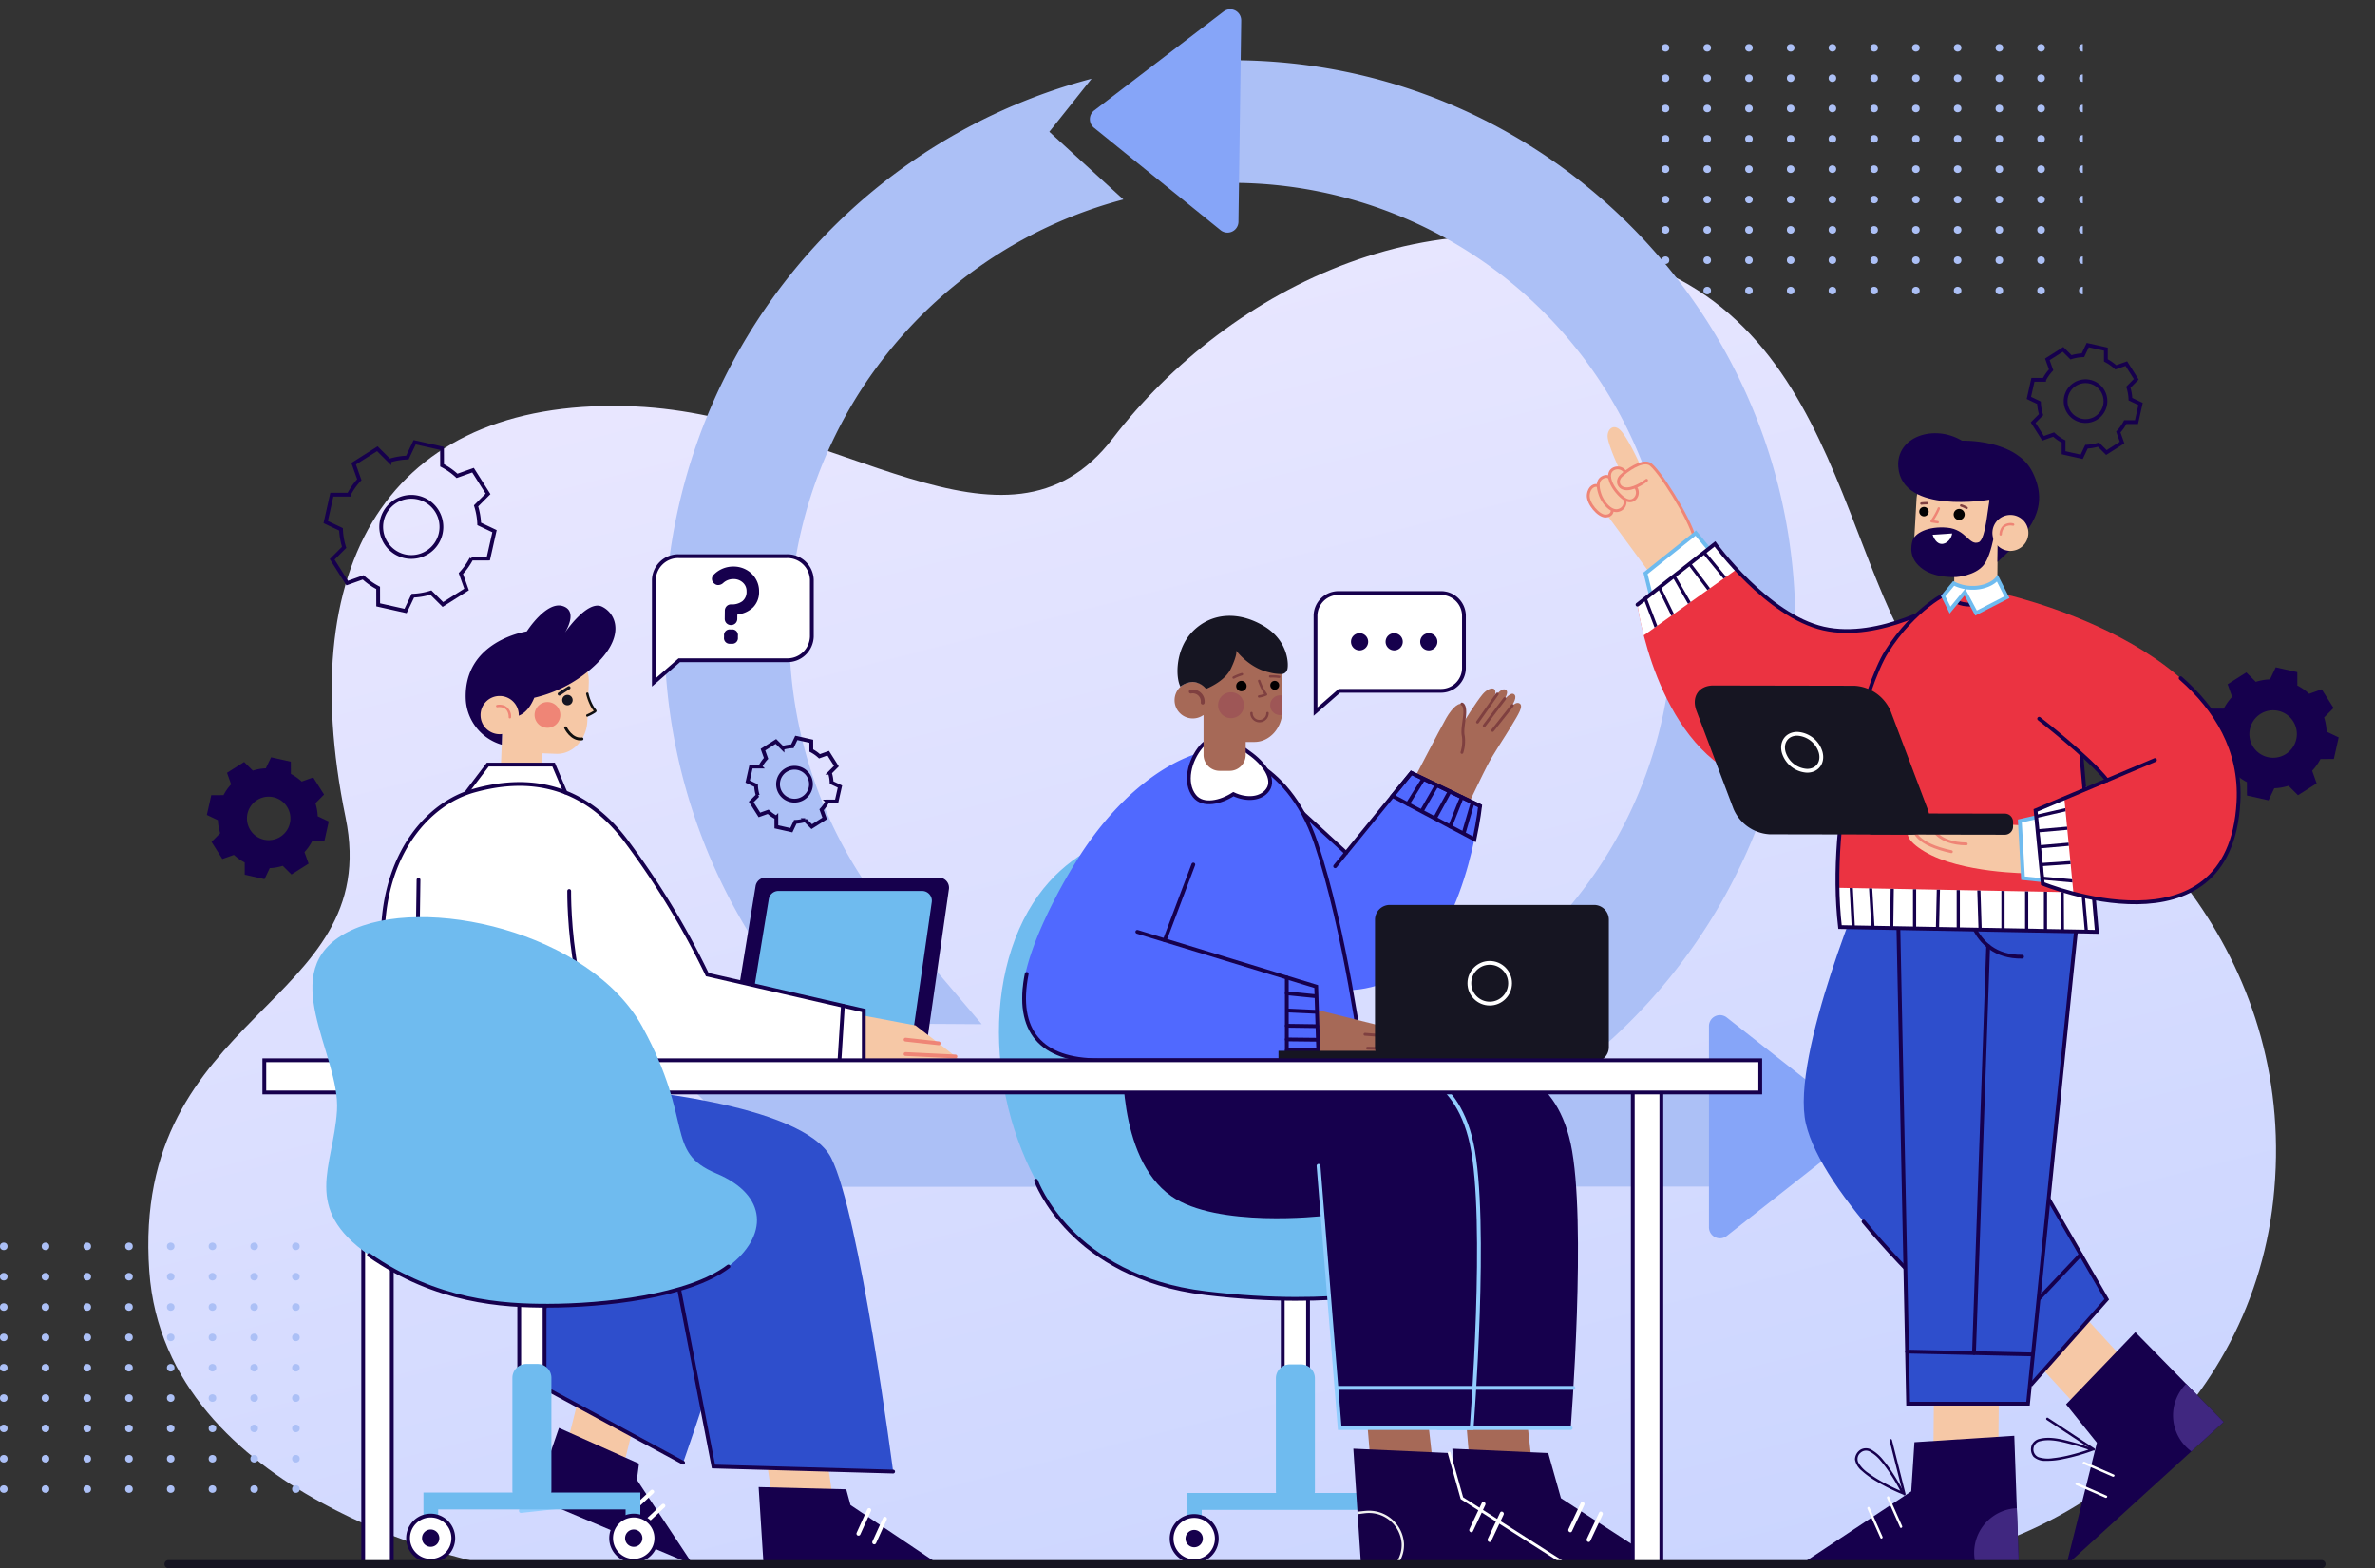 <svg xmlns="http://www.w3.org/2000/svg" xmlns:xlink="http://www.w3.org/1999/xlink" width="626.007" height="413.454" viewBox="0 0 626.007 413.454">
  <rect x="0" y="0" width="626.007" height="413.454" fill="#333333" stroke="none"/>
  <defs>
    <linearGradient id="linear-gradient" x1="0.294" y1="-0.151" x2="0.857" y2="1.273" gradientUnits="objectBoundingBox">
      <stop offset="0" stop-color="#f0ebff"/>
      <stop offset="1" stop-color="#c2d0ff"/>
    </linearGradient>
    <clipPath id="clip-path">
      <rect id="Rectangle_82" data-name="Rectangle 82" width="586.909" height="351.339" fill="none"/>
    </clipPath>
    <clipPath id="clip-path-2">
      <rect width="111" height="70" fill="none"/>
    </clipPath>
    <clipPath id="clip-path-3">
      <rect width="84" height="70" fill="none"/>
    </clipPath>
  </defs>
  <g id="Group_161" data-name="Group 161" transform="translate(-1009 -97.503)">
    <g id="Group_159" data-name="Group 159" transform="translate(1033.269 97.503)">
      <g id="Group_158" data-name="Group 158" transform="translate(0 0)">
        <path id="Path_398" data-name="Path 398" d="M95.371,349.88S12.523,332.933,8.3,273.06c-4.862-68.911,62-69.671,51.743-119.622C45.727,83.719,73.721,42.191,136.448,45.056c52.892,2.415,97.51,45.256,125.806,8.428,30.518-39.719,87.6-69.066,144.093-44.465s48.168,104.543,87.236,121.529,81.376,61.788,74.563,123.765c-6.393,58.146-58.241,96.778-106.284,96.192-23.544-.288-114.924.321-197.045,0-85.456-.335-169.446-.626-169.446-.626" transform="translate(6.783 62.116)" fill="url(#linear-gradient)"/>
        <g id="Group_160" data-name="Group 160" transform="translate(150.865 0)">
          <rect id="Rectangle_19" data-name="Rectangle 19" width="159.107" height="31.548" transform="translate(121.685 281.295)" fill="#acc0f6"/>
          <path id="Path_36" data-name="Path 36" d="M200.194,360.815H50.979l17.036-16.068L50.979,328.479H200.194a116.173,116.173,0,0,0,0-232.346V63.8c81.888,0,148.509,66.621,148.509,148.509S282.082,360.815,200.194,360.815" transform="translate(-50.62 -47.919)" fill="#acc0f6"/>
          <path id="Union_3" data-name="Union 3" d="M42.119,249.28,38.87,247.4l24.446-22.042L83.633,249.28S43.34,248.974,42.119,249.28ZM0,146.2A151.231,151.231,0,0,1,112.595,0L101.455,13.986l19.518,17.847A118.282,118.282,0,0,0,63.315,225.354L38.87,247.4A150.862,150.862,0,0,1,0,146.2Z" transform="translate(0 20.761)" fill="#acc0f6" stroke="rgba(0,0,0,0)" stroke-width="1"/>
          <path id="Path_40" data-name="Path 40" d="M37.964,2.736l2.987,52.98A2.894,2.894,0,0,1,36.4,58.251L1.236,33.659a2.893,2.893,0,0,1-.257-4.541L33.159.729a2.894,2.894,0,0,1,4.8,2.007" transform="matrix(0.998, 0.07, -0.07, 0.998, 114.341, 0)" fill="#86a5f8"/>
          <path id="Path_35" data-name="Path 35" d="M292.081,340.518V287.453a2.9,2.9,0,0,1,4.684-2.275l33.726,26.532a2.9,2.9,0,0,1,0,4.55l-33.726,26.532a2.9,2.9,0,0,1-4.684-2.275" transform="translate(-16.76 -16.916)" fill="#86a5f8"/>
        </g>
        <g id="Group_156" data-name="Group 156" transform="translate(14.829 62.116)">
          <g id="Group_155" data-name="Group 155" clip-path="url(#clip-path)">
            <path id="Path_183" data-name="Path 183" d="M567.915,293.994l5.878,13.194,9.362,21.016,2.14,4.8c.334.751,1.438.1,1.105-.646l-5.878-13.194-9.362-21.016-2.14-4.8c-.335-.751-1.438-.1-1.105.646" transform="translate(-83.267 -42.966)" fill="#92cdfe"/>
            <path id="Path_204" data-name="Path 204" d="M114.729,368.664c6.6-14.349,13.176-28.729,20.209-42.874,1.164-2.341,2.334-4.683,3.608-6.967.4-.72-.7-1.366-1.105-.646-2.655,4.759-4.981,9.712-7.342,14.622-3.524,7.33-6.971,14.7-10.4,22.072q-3.052,6.568-6.076,13.147c-.342.743.761,1.394,1.105.646" transform="translate(-16.652 -46.61)" fill="#92cdfe"/>
            <path id="Path_205" data-name="Path 205" d="M125.459,353.271l14.334-.76,2.063-.109c.82-.044.825-1.324,0-1.28l-14.334.76-2.063.109c-.819.043-.824,1.324,0,1.28" transform="translate(-18.306 -51.487)" fill="#92cdfe"/>
            <path id="Path_206" data-name="Path 206" d="M115.081,394.206l9.389-1.012,1.352-.146c.81-.088.819-1.369,0-1.28l-9.389,1.012-1.352.146c-.812.087-.82,1.369,0,1.28" transform="translate(-16.785 -57.446)" fill="#92cdfe"/>
            <path id="Path_208" data-name="Path 208" d="M131.421,320.674a2.4,2.4,0,0,1-3.118.957,2.19,2.19,0,0,1-.215-3.133,2.406,2.406,0,0,1,3.119-.957A2.19,2.19,0,0,1,131.421,320.674Z" transform="translate(-18.702 -46.523)" fill="none" stroke="#92cdfe" stroke-width="1"/>
            <ellipse id="Ellipse_5" data-name="Ellipse 5" cx="2.191" cy="2.1" rx="2.191" ry="2.1" transform="translate(117.1 306.035)" fill="none" stroke="#92cdfe" stroke-width="1"/>
            <path id="Path_211" data-name="Path 211" d="M191.186,99.055H162.718a6.429,6.429,0,0,0-6.586,6.259v27.013l6.7-5.843h28.357a6.429,6.429,0,0,0,6.585-6.259V105.314a6.429,6.429,0,0,0-6.585-6.259" transform="translate(-22.894 -14.525)" fill="#fff"/>
            <path id="Path_212" data-name="Path 212" d="M191.186,99.055H162.718a6.429,6.429,0,0,0-6.586,6.259v27.013l6.7-5.843h28.357a6.429,6.429,0,0,0,6.585-6.259V105.314A6.429,6.429,0,0,0,191.186,99.055Z" transform="translate(-22.894 -14.525)" fill="none" stroke="#16004d" stroke-width="1"/>
            <path id="Path_213" data-name="Path 213" d="M178.892,122.611l.358,0a1.49,1.49,0,0,0,1.669-1.632l.005-.469a1.491,1.491,0,0,0-1.633-1.669l-.358,0a1.49,1.49,0,0,0-1.668,1.632l-.005.468a1.489,1.489,0,0,0,1.632,1.669Zm-1.416-8.711-.023,2.092a1.646,1.646,0,0,0,.454,1.2,1.694,1.694,0,0,0,2.366.026,1.648,1.648,0,0,0,.48-1.191l.012-1.018c0-.055.047-.1.139-.137a6.916,6.916,0,0,0,4.038-1.881,5.711,5.711,0,0,0,1.56-4.165,6.231,6.231,0,0,0-.871-3.3,6.493,6.493,0,0,0-2.422-2.379,6.934,6.934,0,0,0-3.4-.891,7.252,7.252,0,0,0-2.854.532,7.034,7.034,0,0,0-2.342,1.557,1.531,1.531,0,0,0,.165,2.45,1.46,1.46,0,0,0,.932.341,2.023,2.023,0,0,0,1.382-.591,3.915,3.915,0,0,1,2.68-.987,3.521,3.521,0,0,1,2.467.935,2.965,2.965,0,0,1,.964,2.295,3.131,3.131,0,0,1-1.13,2.629,4.641,4.641,0,0,1-2.926.82,1.579,1.579,0,0,0-1.189.468A1.65,1.65,0,0,0,177.477,113.9Z" transform="translate(-25.526 -14.995)" fill="#16004d"/>
            <path id="Path_214" data-name="Path 214" d="M393.456,110.446H366.71a6.04,6.04,0,0,0-6.188,5.881v25.379l6.291-5.49h26.643a6.04,6.04,0,0,0,6.188-5.881V116.327a6.04,6.04,0,0,0-6.188-5.881" transform="translate(-52.865 -16.195)" fill="#fff"/>
            <path id="Path_215" data-name="Path 215" d="M393.456,110.446H366.71a6.04,6.04,0,0,0-6.188,5.881v25.379l6.291-5.49h26.643a6.04,6.04,0,0,0,6.188-5.881V116.327A6.04,6.04,0,0,0,393.456,110.446Z" transform="translate(-52.865 -16.195)" fill="none" stroke="#16004d" stroke-width="1"/>
            <path id="Path_216" data-name="Path 216" d="M392.857,125.105a2.263,2.263,0,1,0,2.262-2.262,2.262,2.262,0,0,0-2.262,2.262" transform="translate(-57.606 -18.013)" fill="#16004d"/>
            <path id="Path_217" data-name="Path 217" d="M382.167,125.105a2.263,2.263,0,1,0,2.262-2.262,2.262,2.262,0,0,0-2.262,2.262" transform="translate(-56.039 -18.013)" fill="#16004d"/>
            <path id="Path_218" data-name="Path 218" d="M371.477,125.105a2.263,2.263,0,1,0,2.262-2.262,2.262,2.262,0,0,0-2.262,2.262" transform="translate(-54.471 -18.013)" fill="#16004d"/>
            <path id="Path_219" data-name="Path 219" d="M659.628,138.176a14.283,14.283,0,0,1,3.107,2.189l3.319-1.182,3.121,4.925-2.487,2.5a14.28,14.28,0,0,1,.653,3.745l3.181,1.511-1.277,5.688-3.522.008a14.216,14.216,0,0,1-2.189,3.107l1.181,3.32-4.923,3.12-2.5-2.486a14.283,14.283,0,0,1-3.745.652l-1.51,3.181-5.69-1.276-.008-3.522a14.309,14.309,0,0,1-3.106-2.189l-3.32,1.181-3.12-4.924,2.487-2.5a14.275,14.275,0,0,1-.652-3.744l-3.181-1.511,1.276-5.689,3.522-.008a14.278,14.278,0,0,1,2.19-3.107l-1.182-3.32,4.924-3.12,2.5,2.487a14.25,14.25,0,0,1,3.744-.652l1.511-3.182,5.688,1.277Zm-5.015,6.694a6.254,6.254,0,1,0,4.734,7.471,6.254,6.254,0,0,0-4.734-7.471" transform="translate(-93.179 -19.558)" fill="#16004d" fill-rule="evenodd"/>
            <path id="Path_220" data-name="Path 220" d="M40.227,165.576a13.083,13.083,0,0,1,2.846,2l3.041-1.082,2.859,4.512L46.7,173.3a13.115,13.115,0,0,1,.6,3.431l2.915,1.385-1.17,5.211-3.227.008a13.056,13.056,0,0,1-2.005,2.846l1.083,3.041-4.511,2.858L38.089,189.8a13.1,13.1,0,0,1-3.431.6l-1.383,2.915-5.212-1.169-.007-3.227a13.055,13.055,0,0,1-2.846-2.005l-3.042,1.083-2.858-4.512,2.278-2.288a13.109,13.109,0,0,1-.6-3.431l-2.914-1.384,1.169-5.212,3.227-.007a13.061,13.061,0,0,1,2.005-2.847l-1.083-3.041,4.512-2.858,2.288,2.278a13.109,13.109,0,0,1,3.431-.6l1.384-2.914,5.211,1.169Zm-4.595,6.132a5.729,5.729,0,1,0,4.337,6.845,5.73,5.73,0,0,0-4.337-6.845" transform="translate(-2.651 -23.635)" fill="#16004d" fill-rule="evenodd"/>
            <path id="Path_221" data-name="Path 221" d="M85.465,69.936a18.133,18.133,0,0,1,3.941,2.776l4.211-1.5,3.958,6.247L94.42,80.628a18.129,18.129,0,0,1,.828,4.75l4.036,1.917L97.665,94.51l-4.467.01a18.117,18.117,0,0,1-2.777,3.941l1.5,4.211-6.246,3.957-3.168-3.153a18.128,18.128,0,0,1-4.75.826l-1.917,4.036-7.216-1.618-.009-4.469a18.055,18.055,0,0,1-3.941-2.776l-4.212,1.5L56.5,94.727l3.154-3.167a18.163,18.163,0,0,1-.827-4.75l-4.036-1.917,1.618-7.216,4.468-.009a18.064,18.064,0,0,1,2.777-3.942l-1.5-4.211,6.247-3.958,3.168,3.154a18.123,18.123,0,0,1,4.75-.827l1.916-4.036,7.215,1.619ZM79.1,78.427a7.933,7.933,0,1,0,6,9.477A7.933,7.933,0,0,0,79.1,78.427Z" transform="translate(-8.035 -9.363)" fill="none" stroke="#16004d" stroke-width="1"/>
            <path id="Path_222" data-name="Path 222" d="M201.887,158.526a9.91,9.91,0,0,1,2.156,1.518l2.3-.82,2.164,3.417-1.725,1.731a9.911,9.911,0,0,1,.453,2.6l2.207,1.049-.886,3.946-2.443.005a9.865,9.865,0,0,1-1.518,2.156l.819,2.3L202,178.593l-1.733-1.725a9.9,9.9,0,0,1-2.6.452l-1.048,2.207-3.947-.885-.005-2.443a9.916,9.916,0,0,1-2.155-1.519l-2.3.82-2.165-3.416,1.725-1.732a9.916,9.916,0,0,1-.452-2.6l-2.207-1.049.885-3.946,2.443-.005a9.869,9.869,0,0,1,1.519-2.156l-.82-2.3,3.416-2.164,1.732,1.725a9.944,9.944,0,0,1,2.6-.452l1.048-2.207,3.946.885Zm-3.479,4.643a4.339,4.339,0,1,0,3.284,5.183A4.339,4.339,0,0,0,198.408,163.169Z" transform="translate(-27.144 -22.757)" fill="none" stroke="#16004d" stroke-width="1"/>
            <path id="Path_223" data-name="Path 223" d="M601.151,37.869a11.984,11.984,0,0,1,2.608,1.837l2.787-.992,2.619,4.135-2.087,2.1a11.963,11.963,0,0,1,.548,3.143l2.671,1.269-1.072,4.775-2.957.006a11.946,11.946,0,0,1-1.837,2.609l.992,2.787-4.133,2.619-2.1-2.087a11.969,11.969,0,0,1-3.144.547l-1.268,2.671L590,62.214,590,59.256a11.939,11.939,0,0,1-2.609-1.837l-2.787.992-2.619-4.135,2.087-2.1a12.033,12.033,0,0,1-.547-3.143l-2.671-1.269,1.071-4.775,2.957-.006a11.95,11.95,0,0,1,1.838-2.609l-.992-2.787,4.134-2.619,2.1,2.087a11.959,11.959,0,0,1,3.144-.547l1.268-2.671,4.776,1.071Zm-4.211,5.619a5.25,5.25,0,1,0,3.974,6.272A5.25,5.25,0,0,0,596.94,43.488Z" transform="translate(-85.173 -4.962)" fill="none" stroke="#16004d" stroke-width="1"/>
            <rect id="Rectangle_71" data-name="Rectangle 71" width="6.673" height="43.324" transform="translate(299.014 277.461)" fill="#fff"/>
            <rect id="Rectangle_72" data-name="Rectangle 72" width="6.673" height="43.324" transform="translate(299.014 277.461)" fill="none" stroke="#16004d" stroke-width="1"/>
            <path id="Path_224" data-name="Path 224" d="M351.942,385.757H354.9a3.661,3.661,0,0,0,3.662-3.661V352.415a3.661,3.661,0,0,0-3.662-3.661h-2.958a3.661,3.661,0,0,0-3.661,3.661V382.1a3.661,3.661,0,0,0,3.661,3.661" transform="translate(-51.07 -51.139)" fill="#6fbbef"/>
            <path id="Path_225" data-name="Path 225" d="M323.061,388.485h54.911v9.464h-3.884v-5.011H324.7v5.011h-3.883v-9.464Z" transform="translate(-47.043 -56.965)" fill="#6fbbef"/>
            <path id="Path_226" data-name="Path 226" d="M316.069,401.549a5.956,5.956,0,1,0,5.956-5.957,5.956,5.956,0,0,0-5.956,5.957" transform="translate(-46.347 -58.008)" fill="#fff"/>
            <path id="Path_227" data-name="Path 227" d="M316.069,401.549a5.956,5.956,0,1,0,5.956-5.957A5.956,5.956,0,0,0,316.069,401.549Z" transform="translate(-46.347 -58.008)" fill="none" stroke="#16004d" stroke-width="1"/>
            <path id="Path_228" data-name="Path 228" d="M320.374,402.181a2.282,2.282,0,1,0,2.282-2.282,2.282,2.282,0,0,0-2.282,2.282" transform="translate(-46.978 -58.639)" fill="#16004d"/>
            <path id="Path_229" data-name="Path 229" d="M378.779,401.549a5.956,5.956,0,1,0,5.957-5.957,5.956,5.956,0,0,0-5.957,5.957" transform="translate(-55.542 -58.008)" fill="#fff"/>
            <path id="Path_230" data-name="Path 230" d="M378.779,401.549a5.956,5.956,0,1,0,5.957-5.957A5.956,5.956,0,0,0,378.779,401.549Z" transform="translate(-55.542 -58.008)" fill="none" stroke="#16004d" stroke-width="1"/>
            <path id="Path_231" data-name="Path 231" d="M383.084,402.181a2.282,2.282,0,1,0,2.282-2.282,2.282,2.282,0,0,0-2.282,2.282" transform="translate(-56.173 -58.639)" fill="#16004d"/>
            <path id="Path_232" data-name="Path 232" d="M305.407,183.621s-25.64-.492-37.346,26.146-3.295,64.26,17.057,82.835c21.642,19.754,74.434,14.442,83.67,12.208s-31.585-89.3-32.7-92.031-30.677-29.159-30.677-29.159" transform="translate(-38.525 -26.925)" fill="#6fbbef"/>
            <path id="Path_233" data-name="Path 233" d="M274.192,292s9.072,25.342,44.658,29.641,55.016-1.917,55.016-1.917" transform="translate(-40.206 -42.818)" fill="none" stroke="#16004d" stroke-linecap="round" stroke-width="1"/>
            <path id="Path_234" data-name="Path 234" d="M422.261,358.358l2.869,25.561-16.463,1.793-2.286-27.354Z" transform="translate(-59.59 -52.548)" fill="#a66957"/>
            <path id="Path_235" data-name="Path 235" d="M457.3,404.651l-52.56-.241L402.784,374.8l25.272,1.147,3.352,11.9Z" transform="translate(-59.062 -54.959)" fill="#160047"/>
            <path id="Path_236" data-name="Path 236" d="M447.554,394.5l-2.86,6.078-.4.858c-.29.618.629,1.16.922.538q1.43-3.039,2.861-6.078l.4-.858c.291-.618-.628-1.16-.921-.539" transform="translate(-65.14 -57.807)" fill="#fff"/>
            <path id="Path_237" data-name="Path 237" d="M441.9,391.492l-2.86,6.078-.4.858c-.29.618.629,1.16.922.539q1.43-3.039,2.861-6.078l.4-.858c.291-.618-.628-1.16-.921-.538" transform="translate(-64.311 -57.366)" fill="#fff"/>
            <path id="Path_238" data-name="Path 238" d="M415.236,407.267a8.713,8.713,0,0,0,1.122-4.665,9.241,9.241,0,0,0-9.751-8.629c-.367.015-2,.184-2.357.239l.138.64c.371-.062,1.86-.257,2.247-.272a8.618,8.618,0,0,1,9.093,8.049,8.133,8.133,0,0,1-1.21,4.635Z" transform="translate(-59.277 -57.769)" fill="#f0f0f0"/>
            <path id="Path_239" data-name="Path 239" d="M423.548,276.363c-4.337-20.017-19.1-20.085-19.1-20.085l-72.777-4.245s.492,22.682,14.749,33.445c9.075,6.85,37.372,4.258,37.372,4.258l-.832-10.319,5.8,71.94h34.789s4.337-54.977,0-74.995" transform="translate(-48.634 -36.957)" fill="#16004d"/>
            <path id="Path_240" data-name="Path 240" d="M432.361,356.063H397.572l-5.8-71.94" transform="translate(-57.447 -41.662)" fill="none" stroke="#92cdfe" stroke-linecap="round" stroke-width="1"/>
            <path id="Path_241" data-name="Path 241" d="M331.668,252.033s.492,22.682,14.749,33.445c9.075,6.851,37.372,4.258,37.372,4.258" transform="translate(-48.634 -36.957)" fill="none" stroke="#92cdfe" stroke-linecap="round" stroke-width="1"/>
            <line id="Line_5" data-name="Line 5" x2="36.357" transform="translate(339.27 303.799)" fill="none" stroke="#92cdfe" stroke-linecap="round" stroke-width="1"/>
            <path id="Path_242" data-name="Path 242" d="M391.674,358.358l2.869,25.561-16.463,1.793-2.286-27.354Z" transform="translate(-55.105 -52.548)" fill="#a66957"/>
            <path id="Path_243" data-name="Path 243" d="M426.711,404.651l-52.56-.241L372.2,374.8l25.272,1.147,3.352,11.9Z" transform="translate(-54.577 -54.959)" fill="#160047"/>
            <path id="Path_244" data-name="Path 244" d="M416.968,394.5l-2.86,6.078-.4.858c-.29.618.629,1.16.922.538q1.43-3.039,2.86-6.078l.4-.858c.291-.618-.628-1.16-.921-.539" transform="translate(-60.655 -57.807)" fill="#fff"/>
            <path id="Path_245" data-name="Path 245" d="M411.314,391.492l-2.86,6.078-.4.858c-.29.618.629,1.16.922.539q1.43-3.039,2.861-6.078l.4-.858c.291-.618-.628-1.16-.921-.538" transform="translate(-59.826 -57.366)" fill="#fff"/>
            <path id="Path_246" data-name="Path 246" d="M384.649,407.267a8.7,8.7,0,0,0,1.123-4.665,9.241,9.241,0,0,0-9.751-8.629c-.367.015-2,.184-2.357.239l.138.64c.371-.062,1.86-.257,2.245-.272a8.619,8.619,0,0,1,9.1,8.049,8.133,8.133,0,0,1-1.21,4.635Z" transform="translate(-54.792 -57.769)" fill="#f0f0f0"/>
            <path id="Path_247" data-name="Path 247" d="M401.812,376.149l3.352,11.9,26.372,16.8" transform="translate(-58.92 -55.157)" fill="none" stroke="#fff" stroke-linecap="round" stroke-width="0.75"/>
            <path id="Path_248" data-name="Path 248" d="M392.948,276.363c-4.337-20.017-19.1-20.085-19.1-20.085l-72.776-4.245s-1.935,27.956,12.712,38.184c12.069,8.429,39.869,5.233,39.869,5.233l-1.292-16.032,5.8,71.94h34.789s4.336-54.977,0-74.995" transform="translate(-44.135 -36.957)" fill="#16004d"/>
            <path id="Path_249" data-name="Path 249" d="M382.71,257.008s14.767.067,19.1,20.085,0,74.995,0,74.995H367.025l-5.577-69.142" transform="translate(-53.001 -37.686)" fill="none" stroke="#92cdfe" stroke-linecap="round" stroke-width="1"/>
            <line id="Line_6" data-name="Line 6" x2="36.357" transform="translate(313.169 303.799)" fill="none" stroke="#92cdfe" stroke-linecap="round" stroke-width="1"/>
            <path id="Path_250" data-name="Path 250" d="M231.841,240.784l5.648-39.378a2.667,2.667,0,0,0-2.64-3.045H189.156a2.667,2.667,0,0,0-2.632,2.236l-5.959,36.376a2.667,2.667,0,0,0,2.459,3.093l46,3a2.667,2.667,0,0,0,2.813-2.283" transform="translate(-26.472 -29.087)" fill="#16004d"/>
            <path id="Path_251" data-name="Path 251" d="M229.079,237.949l4.663-32.517a2.58,2.58,0,0,0-2.554-2.947H193.329a2.58,2.58,0,0,0-2.546,2.163l-4.92,30.031a2.58,2.58,0,0,0,2.378,2.992l38.116,2.486a2.58,2.58,0,0,0,2.722-2.209" transform="translate(-27.249 -29.691)" fill="#6fbbef"/>
            <path id="Path_252" data-name="Path 252" d="M206.127,237.94c.49.611,25.476,5.183,25.476,5.183s13.392,10.2,12.9,10.285-43.93-.4-43.93-.4Z" transform="translate(-29.411 -34.89)" fill="#f6c8a6"/>
            <line id="Line_7" data-name="Line 7" x2="8.752" y2="0.969" transform="translate(199.579 211.989)" fill="none" stroke="#ef8576" stroke-linecap="round" stroke-width="1"/>
            <line id="Line_8" data-name="Line 8" x2="13.155" y2="0.643" transform="translate(199.579 215.786)" fill="none" stroke="#ef8576" stroke-linecap="round" stroke-width="1"/>
            <path id="Path_253" data-name="Path 253" d="M124.534,127.294l-6.5-.247c-4.321-.164-8.009,3.727-8.2,8.646l-.382,10.075c-.01.284-.006.565.006.843a4.022,4.022,0,0,0-.146.919l-.233,6.132-.013.342-.233,6.133a4.061,4.061,0,0,0,3.893,4.2l2.578.1a4.062,4.062,0,0,0,4.2-3.893l.206-5.427,3.758.143c4.321.164,8.009-3.727,8.2-8.646l.381-10.075c.187-4.92-3.2-9.079-7.516-9.243" transform="translate(-15.959 -18.629)" fill="#f6c8a6"/>
            <path id="Path_254" data-name="Path 254" d="M130.459,142.7a1.376,1.376,0,1,1-1.824-.677,1.376,1.376,0,0,1,1.824.677" transform="translate(-18.745 -20.808)" fill="#161522"/>
            <path id="Path_255" data-name="Path 255" d="M135.585,141.552a10.29,10.29,0,0,0,2.045,4.391.208.208,0,0,1,.072.123c0,.068-.061.118-.117.155a11.723,11.723,0,0,1-2,1.063" transform="translate(-19.881 -20.756)" fill="#f6c8a6"/>
            <path id="Path_256" data-name="Path 256" d="M135.223,141.584a14.8,14.8,0,0,0,1.254,3.34,6.551,6.551,0,0,0,.461.7c.091.12.186.24.287.353.02.023.1.137.126.139q.115-.311-.025-.2l-.086.056a11.565,11.565,0,0,1-1.8.946c-.375.157-.211.777.17.618a12.537,12.537,0,0,0,1.906-.983c.247-.157.545-.358.413-.7a4.342,4.342,0,0,0-.579-.749,12.005,12.005,0,0,1-1.513-3.7.32.32,0,0,0-.617.17" transform="translate(-19.826 -20.703)" fill="#101010"/>
            <path id="Path_257" data-name="Path 257" d="M129.185,139.245q-1.286.812-2.549,1.658a.427.427,0,0,0,.431.737q1.262-.846,2.549-1.659a.427.427,0,0,0-.431-.736" transform="translate(-18.538 -20.41)" fill="#161522"/>
            <path id="Path_258" data-name="Path 258" d="M133.921,114.575c-3.879-1.842-9.8,6.944-9.8,6.944s3.791-5.753-.544-7.091-9.45,6.684-9.45,6.684-16.9,2.468-16.071,18.139a13.15,13.15,0,0,0,9.476,11.735l.309-9.612,1.324-.916.914,3.129s3.646.794,6.019-4.98a34.762,34.762,0,0,0,14.762-7.452c9.713-8.273,6.944-14.736,3.064-16.578" transform="translate(-14.374 -16.757)" fill="#16004d"/>
            <path id="Path_259" data-name="Path 259" d="M102.622,147.348a5.035,5.035,0,1,0,4.924-5.1,5.015,5.015,0,0,0-4.924,5.1" transform="translate(-15.048 -20.858)" fill="#f6c8a6"/>
            <path id="Path_260" data-name="Path 260" d="M111.367,148.245a3.166,3.166,0,0,0-1.69-3.041,3.726,3.726,0,0,0-1.958-.222.331.331,0,0,0-.32.32.322.322,0,0,0,.32.32,3.343,3.343,0,0,1,1.565.11,2.19,2.19,0,0,1,.5.266l.045.032c-.057-.044.014.012.02.018.034.03.068.059.1.09a2.546,2.546,0,0,1,.2.211l.032.039c-.048-.061,0,.007.011.017.024.034.048.068.071.1a2.419,2.419,0,0,1,.13.224c.017.032.032.064.048.1s.056.129.026.054c.032.078.061.157.088.237a3.752,3.752,0,0,1,.111.43c.012.061.021.124.032.186.015.09-.006-.07,0,.018,0,.032.008.063.011.1a3.04,3.04,0,0,1,.016.394c-.017.412.623.411.64,0" transform="translate(-15.749 -21.254)" fill="#ef8576"/>
            <path id="Path_261" data-name="Path 261" d="M126.083,147.513a3.392,3.392,0,1,1-3.392-3.392,3.392,3.392,0,0,1,3.392,3.392" transform="translate(-17.493 -21.133)" fill="#ef8576"/>
            <path id="Path_262" data-name="Path 262" d="M128.875,152.071s1.561,3.288,4.327,2.933" transform="translate(-18.898 -22.299)" fill="#f6c8a6"/>
            <path id="Path_263" data-name="Path 263" d="M128.875,152.071s1.561,3.288,4.327,2.933" transform="translate(-18.898 -22.299)" fill="none" stroke="#101010" stroke-linecap="round" stroke-width="0.75"/>
            <path id="Path_264" data-name="Path 264" d="M98.024,171.552l5.817-8.105h17.351l3.256,8.267Z" transform="translate(-14.374 -23.967)" fill="#fff"/>
            <path id="Path_265" data-name="Path 265" d="M81.657,194.7,81,241.9l118.018,1.551v-14.29l-41.262-9.472a212.17,212.17,0,0,0-21.662-35.6c-13.157-17.148-29.425-15.815-39.862-12.892-12,3.363-22.77,16.04-23.887,35.59-1.267,22.184-1.154,35.114-1.154,35.114H79.86" transform="translate(-10.439 -24.843)" fill="#fff"/>
            <path id="Path_266" data-name="Path 266" d="M81.657,194.7,81,241.9l118.018,1.551v-14.29l-41.262-9.472a212.17,212.17,0,0,0-21.662-35.6c-13.157-17.148-29.425-15.815-39.862-12.892-12,3.363-22.77,16.04-23.887,35.59-1.267,22.184-1.154,35.114-1.154,35.114H79.86" transform="translate(-10.439 -24.843)" fill="none" stroke="#16004d" stroke-linecap="round" stroke-width="1"/>
            <line id="Line_9" data-name="Line 9" x1="0.972" y2="15.468" transform="translate(182.103 203.049)" fill="none" stroke="#16004d" stroke-linecap="round" stroke-width="1"/>
            <path id="Path_267" data-name="Path 267" d="M98.31,170.787l5.573-7.341h17.351l3.106,7.341" transform="translate(-14.416 -23.967)" fill="none" stroke="#16004d" stroke-linecap="round" stroke-width="1"/>
            <path id="Path_268" data-name="Path 268" d="M129.983,202.486s-.486,41.766,17.371,45.319" transform="translate(-19.06 -29.691)" fill="none" stroke="#16004d" stroke-linecap="round" stroke-width="1"/>
            <path id="Path_269" data-name="Path 269" d="M389.408,166.357s8.221-15.891,9.823-18.658,3.515-4.471,4.493-3.376,0,4.6,0,4.6,3.408-5.5,5.077-7.472,4.292-2.437,3.046.983c0,0,1.591-2.619,2.858-2.251s.067,2.528-1.1,3.833c0,0,2.243-3.23,3.365-2.639s.022,2.587-1.327,4.291c0,0,1.565-2.447,2.833-1.83s-.283,2.933-2.051,5.9-4.781,7.408-6.363,10.444c-1.2,2.294-4.58,9.358-4.58,9.358l-.651,1.734Z" transform="translate(-57.101 -20.517)" fill="#a66957"/>
            <path id="Path_270" data-name="Path 270" d="M405.741,144.724s.757.118.757,2.072-.8,4.754-.378,6.422a10.05,10.05,0,0,1-.379,4.27" transform="translate(-59.496 -21.222)" fill="none" stroke="#7f4040" stroke-linecap="round" stroke-width="0.75"/>
            <line id="Line_10" data-name="Line 10" y1="7.409" x2="5.212" transform="translate(350.354 120.864)" fill="none" stroke="#7f4040" stroke-linecap="round" stroke-width="0.75"/>
            <path id="Path_271" data-name="Path 271" d="M412.625,150.2c.164-.213,5.408-7.155,5.408-7.155" transform="translate(-60.505 -20.976)" fill="none" stroke="#7f4040" stroke-linecap="round" stroke-width="0.75"/>
            <line id="Line_11" data-name="Line 11" y1="6.583" x2="5.214" transform="translate(354.33 123.889)" fill="none" stroke="#7f4040" stroke-linecap="round" stroke-width="0.75"/>
            <path id="Path_272" data-name="Path 272" d="M382.946,165.772l-20.074,24.6,2.884-3.535-24.508-22.488s1.588,41.724,2.656,47.049,17.1,17.569,35.185,8.321,21.985-45.23,21.985-45.23Z" transform="translate(-50.039 -24.099)" fill="#5069ff"/>
            <path id="Path_273" data-name="Path 273" d="M384.3,172.091,405.9,183.529c1.1-5.2,1.492-8.8,1.492-8.8l-18.129-8.717Z" transform="translate(-56.352 -24.344)" fill="none" stroke="#16004d" stroke-linecap="round" stroke-width="1"/>
            <line id="Line_12" data-name="Line 12" x1="2.327" y2="7.962" transform="translate(346.72 149.546)" fill="none" stroke="#16004d" stroke-linecap="round" stroke-width="1"/>
            <path id="Path_274" data-name="Path 274" d="M405.209,173.532c-.1.092-3.1,7.711-3.1,7.711" transform="translate(-58.963 -25.446)" fill="none" stroke="#16004d" stroke-linecap="round" stroke-width="1"/>
            <line id="Line_13" data-name="Line 13" x1="3.833" y2="6.988" transform="translate(339.195 146.539)" fill="none" stroke="#16004d" stroke-linecap="round" stroke-width="1"/>
            <line id="Line_14" data-name="Line 14" x1="3.904" y2="6.773" transform="translate(335.702 144.894)" fill="none" stroke="#16004d" stroke-linecap="round" stroke-width="1"/>
            <line id="Line_15" data-name="Line 15" y1="6.445" x2="4.021" transform="translate(331.958 143.426)" fill="none" stroke="#16004d" stroke-linecap="round" stroke-width="1"/>
            <path id="Path_275" data-name="Path 275" d="M404.791,174.734l-18.129-8.717-20.074,24.6" transform="translate(-53.755 -24.344)" fill="none" stroke="#16004d" stroke-linecap="round" stroke-width="1"/>
            <line id="Line_16" data-name="Line 16" x1="24.508" y1="22.488" transform="translate(291.21 140.25)" fill="none" stroke="#16004d" stroke-linecap="round" stroke-width="1"/>
            <path id="Path_276" data-name="Path 276" d="M326.113,159.135s17.2,1.335,24.942,24.288,12.277,57.561,12.277,57.561l-67.678,1.927s-5.427-77.637,30.458-83.777" transform="translate(-43.31 -23.335)" fill="#5069ff"/>
            <path id="Path_277" data-name="Path 277" d="M326.113,159.135s17.2,1.335,24.942,24.288,12.277,57.561,12.277,57.561l-67.678,1.927S290.228,165.274,326.113,159.135Z" transform="translate(-43.31 -23.335)" fill="none" stroke="#16004d" stroke-width="1"/>
            <path id="Path_278" data-name="Path 278" d="M352.059,237.43l24.966,6.25,10.042,8.565H341.643Z" transform="translate(-50.097 -34.816)" fill="#a66957"/>
            <line id="Line_17" data-name="Line 17" x2="9.254" y2="0.714" transform="translate(320.689 210.577)" fill="none" stroke="#7f4040" stroke-linecap="round" stroke-width="0.75"/>
            <line id="Line_18" data-name="Line 18" x2="11.723" y2="0.244" transform="translate(321.357 214.247)" fill="none" stroke="#7f4040" stroke-linecap="round" stroke-width="0.75"/>
            <path id="Path_279" data-name="Path 279" d="M347.422,221.448l-36.869-11.27,3.441-25.028,2.307-25.162s-15.679,3.521-30.591,26.028a144.405,144.405,0,0,0-8.093,14.151c-9.984,20.126-8.855,29.121-4.108,34.647,3.248,3.781,8.056,6.075,16.543,6.075h57.993Z" transform="translate(-39.589 -23.46)" fill="#5069ff"/>
            <path id="Path_280" data-name="Path 280" d="M300.346,215.12,347.5,229.532l.623,19.441H290.129c-15.123,0-21.925-7.685-18.944-22.759" transform="translate(-39.664 -31.544)" fill="none" stroke="#16004d" stroke-linecap="round" stroke-width="1"/>
            <line id="Line_19" data-name="Line 19" y1="19.959" x2="7.537" transform="translate(267.913 165.827)" fill="none" stroke="#16004d" stroke-linecap="round" stroke-width="1"/>
            <line id="Line_20" data-name="Line 20" y2="21.81" transform="translate(300.084 195.619)" fill="none" stroke="#16004d" stroke-linecap="round" stroke-width="1"/>
            <line id="Line_21" data-name="Line 21" x2="7.505" y2="0.756" transform="translate(300.084 199.768)" fill="none" stroke="#16004d" stroke-linecap="round" stroke-width="1"/>
            <line id="Line_22" data-name="Line 22" x2="7.673" y2="0.356" transform="translate(300.294 204.305)" fill="none" stroke="#16004d" stroke-linecap="round" stroke-width="1"/>
            <line id="Line_23" data-name="Line 23" x2="7.994" y2="0.111" transform="translate(300.084 208.331)" fill="none" stroke="#16004d" stroke-linecap="round" stroke-width="1"/>
            <line id="Line_24" data-name="Line 24" x2="8.106" y2="0.089" transform="translate(300.084 211.934)" fill="none" stroke="#16004d" stroke-linecap="round" stroke-width="1"/>
            <line id="Line_25" data-name="Line 25" x2="8.29" transform="translate(300.084 214.825)" fill="none" stroke="#16004d" stroke-linecap="round" stroke-width="1"/>
            <path id="Path_281" data-name="Path 281" d="M337.222,159.154c-1.206-.833-4.071-3.23-5-3.149-.929.044-4.946-1.521-7.546,1.51-3.139,3.661-4.589,9.6-1.784,13.087,2.232,2.773,6.944,1.644,10.246-.511,3.562,1.691,7.374,1.29,9.073-1.17,1.97-2.852-1.025-7.027-4.993-9.768" transform="translate(-47.128 -22.822)" fill="#fff"/>
            <path id="Path_282" data-name="Path 282" d="M337.222,159.154c-1.206-.833-4.071-3.23-5-3.149-.929.044-4.946-1.521-7.546,1.51-3.139,3.661-4.589,9.6-1.784,13.087,2.232,2.773,6.944,1.644,10.246-.511,3.562,1.691,7.374,1.29,9.073-1.17C344.186,166.07,341.19,161.9,337.222,159.154Z" transform="translate(-47.128 -22.822)" fill="none" stroke="#16004d" stroke-width="1"/>
            <path id="Path_283" data-name="Path 283" d="M338.041,125.74H331.95c-4.05,0-7.364,3.773-7.364,8.383v2.909a4.809,4.809,0,1,0-.048,7.846l.077.054v10.414a4.225,4.225,0,0,0,4.212,4.213h2.685a4.225,4.225,0,0,0,4.213-4.213v-3.4h2.316c4.05,0,7.364-3.772,7.364-8.383v-9.442c0-4.611-3.314-8.383-7.364-8.383" transform="translate(-46.471 -18.438)" fill="#a66957"/>
            <path id="Path_284" data-name="Path 284" d="M325.13,143.789a2.647,2.647,0,0,0-3.141-2.9" transform="translate(-47.215 -20.655)" fill="none" stroke="#7f4040" stroke-linecap="round" stroke-width="1"/>
            <path id="Path_285" data-name="Path 285" d="M336.016,138.943a1.373,1.373,0,1,0,1.373-1.373,1.373,1.373,0,0,0-1.373,1.373" transform="translate(-49.272 -20.173)" fill="#010001"/>
            <path id="Path_286" data-name="Path 286" d="M346.551,138.742a1.172,1.172,0,1,0,1.172-1.172,1.172,1.172,0,0,0-1.172,1.172" transform="translate(-50.816 -20.173)" fill="#010001"/>
            <path id="Path_287" data-name="Path 287" d="M330.424,144.509a3.413,3.413,0,1,0,3.413-3.413,3.413,3.413,0,0,0-3.413,3.413" transform="translate(-48.452 -20.69)" fill="#9e5656"/>
            <path id="Path_288" data-name="Path 288" d="M349.122,142.052a2.594,2.594,0,0,1,.6.073v3.54a7.264,7.264,0,0,1-.127,1.539,3.105,3.105,0,0,1-.475.044,2.6,2.6,0,1,1,0-5.2" transform="translate(-50.812 -20.83)" fill="#9e5656"/>
            <path id="Path_289" data-name="Path 289" d="M335.337,136.613a11.084,11.084,0,0,1,2.111-.848.32.32,0,1,0-.171-.617,11.98,11.98,0,0,0-2.264.912.32.32,0,0,0,.323.553" transform="translate(-49.102 -19.816)" fill="#7f4040"/>
            <path id="Path_290" data-name="Path 290" d="M346.469,136.451a13.139,13.139,0,0,1,2.265.1.331.331,0,0,0,.394-.224.322.322,0,0,0-.224-.393,14.09,14.09,0,0,0-2.436-.127.327.327,0,0,0-.32.32.323.323,0,0,0,.32.32" transform="translate(-50.758 -19.913)" fill="#7f4040"/>
            <path id="Path_291" data-name="Path 291" d="M342.757,137.619a14.368,14.368,0,0,0,1.833,3.645l.115-.438a7.4,7.4,0,0,1-1.761.5.322.322,0,0,0-.224.393.327.327,0,0,0,.393.224,7.96,7.96,0,0,0,1.914-.567.321.321,0,0,0,.115-.438,13.783,13.783,0,0,1-1.769-3.492c-.131-.388-.749-.222-.617.17" transform="translate(-50.253 -20.122)" fill="#7f4040"/>
            <path id="Path_294" data-name="Path 294" d="M321.907,121.574c4.944-4.986,12.11-5.383,18.781-1.379s6.523,10.563,6.126,11.5a1.652,1.652,0,0,1-1.267,1.115,12.154,12.154,0,0,1-3.5-.429c-5.322-1.132-8.687-5.741-8.687-5.741s.451.831-1.359,4.684c-1.359,2.89-4.813,4.677-6.577,5.415a4.824,4.824,0,0,0-3.466-1.819,5.626,5.626,0,0,0-3.3,1.24c-1.348-2.621-1.3-9.993,3.247-14.582" transform="translate(-46.614 -17.227)" fill="#161522"/>
            <path id="Path_295" data-name="Path 295" d="M344.594,147.484a1.793,1.793,0,1,1-3.587,0,.32.32,0,0,0-.64,0,2.433,2.433,0,0,0,4.284,1.579,2.493,2.493,0,0,0,.583-1.579.32.32,0,0,0-.64,0" transform="translate(-49.91 -21.581)" fill="#7f4040"/>
            <rect id="Rectangle_73" data-name="Rectangle 73" width="29.254" height="2.917" transform="translate(297.894 214.94)" fill="#161522"/>
            <path id="Path_296" data-name="Path 296" d="M436.631,248.18H382.793a3.9,3.9,0,0,1-3.9-3.9V210.7a3.9,3.9,0,0,1,3.9-3.9h53.837a3.9,3.9,0,0,1,3.9,3.9v33.582a3.9,3.9,0,0,1-3.9,3.9" transform="translate(-55.559 -30.323)" fill="#161522"/>
            <circle id="Ellipse_6" data-name="Ellipse 6" cx="5.366" cy="5.366" r="5.366" transform="translate(348.209 191.755)" fill="none" stroke="#fff" stroke-width="1"/>
            <rect id="Rectangle_74" data-name="Rectangle 74" width="7.533" height="127.477" transform="translate(56.642 223.125)" fill="#fff"/>
            <rect id="Rectangle_75" data-name="Rectangle 75" width="7.533" height="127.477" transform="translate(56.642 223.125)" fill="none" stroke="#16004d" stroke-width="1"/>
            <rect id="Rectangle_76" data-name="Rectangle 76" width="7.533" height="127.477" transform="translate(391.278 223.125)" fill="#fff"/>
            <rect id="Rectangle_77" data-name="Rectangle 77" width="7.533" height="127.477" transform="translate(391.278 223.125)" fill="none" stroke="#16004d" stroke-width="1"/>
            <rect id="Rectangle_78" data-name="Rectangle 78" width="394.306" height="8.492" transform="translate(30.574 217.429)" fill="#fff"/>
            <rect id="Rectangle_79" data-name="Rectangle 79" width="394.306" height="8.492" transform="translate(30.574 217.429)" fill="none" stroke="#16004d" stroke-width="1"/>
            <path id="Path_297" data-name="Path 297" d="M150.6,349.118l-7.12,28.642-14.295-8.046,6.231-24.9Z" transform="translate(-18.943 -50.562)" fill="#f6c8a6"/>
            <path id="Path_298" data-name="Path 298" d="M161.09,404.487l-41.706-17.612,6.359-18.494,21.086,9.423-.556,4.263Z" transform="translate(-17.506 -54.018)" fill="#16004d"/>
            <path id="Path_299" data-name="Path 299" d="M157.742,391.966l-4.363,4.064-.614.572c-.5.468.252,1.222.754.754l4.363-4.064.614-.572c.5-.469-.253-1.222-.754-.754" transform="translate(-22.376 -57.454)" fill="#fff"/>
            <path id="Path_300" data-name="Path 300" d="M154.281,387.613l-4.363,4.064-.614.572c-.5.469.252,1.222.754.754l4.363-4.064.614-.572c.5-.469-.253-1.222-.754-.754" transform="translate(-21.869 -56.816)" fill="#fff"/>
            <path id="Path_301" data-name="Path 301" d="M132.246,286.881l.01.015-15.92,56.162L158.01,365.6s20.81-59.088,22.577-78.718Z" transform="translate(-17.059 -42.067)" fill="#2e4ecc"/>
            <path id="Path_302" data-name="Path 302" d="M157.77,357.994,116.1,335.453l15.92-56.162L114.7,253.85l23.573-18.832" transform="translate(-16.819 -34.462)" fill="none" stroke="#16004d" stroke-linecap="round" stroke-width="1"/>
            <path id="Path_303" data-name="Path 303" d="M204.011,359.008l4.445,29.177-16.29-1.929-3.825-25.38Z" transform="translate(-27.617 -52.643)" fill="#f6c8a6"/>
            <path id="Path_304" data-name="Path 304" d="M235.014,406.394l-45.272-.215L188.5,386.662l23.088.587,1.126,4.148Z" transform="translate(-27.641 -56.698)" fill="#16004d"/>
            <path id="Path_305" data-name="Path 305" d="M226.469,396.105l-2.46,5.418-.352.776a.549.549,0,0,0,.191.73.538.538,0,0,0,.73-.191l2.46-5.419.352-.775a.549.549,0,0,0-.191-.73.537.537,0,0,0-.73.191" transform="translate(-32.787 -58.045)" fill="#fff"/>
            <path id="Path_306" data-name="Path 306" d="M221.6,393.418l-2.46,5.418-.352.776a.549.549,0,0,0,.191.73.538.538,0,0,0,.73-.191l2.46-5.419.352-.775a.549.549,0,0,0-.191-.73.537.537,0,0,0-.73.191" transform="translate(-32.073 -57.651)" fill="#fff"/>
            <path id="Path_307" data-name="Path 307" d="M142.537,263.534s48.993,3.593,56.506,18.291,16.331,82.694,16.331,82.694l-47.36-1.336-11.1-57.309-26.925-14.9Z" transform="translate(-19.06 -38.643)" fill="#2e4ecc"/>
            <path id="Path_308" data-name="Path 308" d="M215.373,364.519l-47.36-1.336-11.1-57.308-26.925-14.9,12.554-27.436" transform="translate(-19.06 -38.643)" fill="none" stroke="#16004d" stroke-linecap="round" stroke-width="1"/>
            <rect id="Rectangle_80" data-name="Rectangle 80" width="6.673" height="43.324" transform="translate(97.761 277.348)" fill="#fff"/>
            <rect id="Rectangle_81" data-name="Rectangle 81" width="6.673" height="43.324" transform="translate(97.761 277.348)" fill="none" stroke="#16004d" stroke-width="1"/>
            <path id="Path_309" data-name="Path 309" d="M116.108,385.624h2.957a3.661,3.661,0,0,0,3.662-3.661V352.282a3.661,3.661,0,0,0-3.662-3.661h-2.957a3.661,3.661,0,0,0-3.661,3.661v29.681a3.661,3.661,0,0,0,3.661,3.661" transform="translate(-16.489 -51.12)" fill="#6fbbef"/>
            <path id="Path_310" data-name="Path 310" d="M87.227,388.351h54.911v9.464h-3.884V392.8H88.864v5.01H84.982v-9.464Z" transform="translate(-12.461 -56.946)" fill="#6fbbef"/>
            <path id="Path_311" data-name="Path 311" d="M80.234,401.417a5.956,5.956,0,1,0,5.957-5.956,5.956,5.956,0,0,0-5.957,5.956" transform="translate(-11.765 -57.988)" fill="#fff"/>
            <path id="Path_312" data-name="Path 312" d="M80.234,401.417a5.956,5.956,0,1,0,5.957-5.956A5.956,5.956,0,0,0,80.234,401.417Z" transform="translate(-11.765 -57.988)" fill="none" stroke="#16004d" stroke-width="1"/>
            <path id="Path_313" data-name="Path 313" d="M84.539,402.048a2.282,2.282,0,1,0,2.282-2.282,2.282,2.282,0,0,0-2.282,2.282" transform="translate(-12.396 -58.62)" fill="#16004d"/>
            <path id="Path_314" data-name="Path 314" d="M142.944,401.417a5.956,5.956,0,1,0,5.956-5.956,5.956,5.956,0,0,0-5.956,5.956" transform="translate(-20.961 -57.988)" fill="#fff"/>
            <path id="Path_315" data-name="Path 315" d="M142.944,401.417a5.956,5.956,0,1,0,5.956-5.956A5.956,5.956,0,0,0,142.944,401.417Z" transform="translate(-20.961 -57.988)" fill="none" stroke="#16004d" stroke-width="1"/>
            <path id="Path_316" data-name="Path 316" d="M147.249,402.048a2.282,2.282,0,1,0,2.282-2.282,2.282,2.282,0,0,0-2.282,2.282" transform="translate(-21.592 -58.62)" fill="#16004d"/>
            <path id="Path_317" data-name="Path 317" d="M112.829,313.023c-11.91.021-29.4-.952-47.23-13.37S56.205,276.568,57.16,261.6s-16.876-36.936,2.866-47.126,64,0,77.694,25.155,5.732,32.8,19.424,38.529,13.691,16.558,3.183,24.519-33.14,10.32-47.5,10.344" transform="translate(-7.432 -30.876)" fill="#6fbbef"/>
            <path id="Path_318" data-name="Path 318" d="M162.891,317.987c-10.507,7.96-33.14,10.321-47.5,10.345-11.909.021-29.4-.952-47.229-13.37" transform="translate(-9.995 -46.184)" fill="none" stroke="#16004d" stroke-linecap="round" stroke-width="1"/>
            <path id="Path_319" data-name="Path 319" d="M594.124,358.125,576.9,339.334l13.364-11.342,17.59,19.191Z" transform="translate(-84.594 -48.095)" fill="#f6c8a6"/>
            <path id="Path_320" data-name="Path 320" d="M592.406,400.254l41.468-37.773L610.615,338.8l-18.271,19.022,8.128,10.132Z" transform="translate(-86.858 -49.679)" fill="#16004d"/>
            <line id="Line_26" data-name="Line 26" x2="7.727" y2="3.363" transform="translate(508.284 329.137)" fill="#263238"/>
            <path id="Path_321" data-name="Path 321" d="M595.406,385.917l6.773,2.948.954.415c.373.163.7-.388.323-.552l-6.774-2.948-.953-.416c-.375-.162-.7.389-.322.553" transform="translate(-87.283 -56.503)" fill="#fff"/>
            <line id="Line_27" data-name="Line 27" x2="7.727" y2="3.363" transform="translate(510.204 323.579)" fill="#263238"/>
            <path id="Path_322" data-name="Path 322" d="M597.655,379.4l6.774,2.948.953.415c.374.163.7-.388.323-.552l-6.774-2.948-.953-.416c-.375-.162-.7.389-.323.553" transform="translate(-87.613 -55.548)" fill="#fff"/>
            <path id="Path_323" data-name="Path 323" d="M597.5,374.259a54.115,54.115,0,0,1-5.5,1.675,32.135,32.135,0,0,1-4.694.872,8.291,8.291,0,0,1-3.854-.269,2.221,2.221,0,0,1,.562-4.217c2.5-.636,5.415.133,7.839.761a51.351,51.351,0,0,1,5.65,1.795c.384.148.551-.469.17-.617a51.657,51.657,0,0,0-5.323-1.709c-2.622-.7-5.748-1.522-8.458-.858a2.952,2.952,0,0,0-2.173,1.652,3.185,3.185,0,0,0,.439,3.076,4.413,4.413,0,0,0,3.16,1.1,20.252,20.252,0,0,0,4.764-.493,50.773,50.773,0,0,0,7.591-2.148c.384-.141.218-.76-.17-.617" transform="translate(-85.269 -54.467)" fill="#16004d"/>
            <path id="Path_324" data-name="Path 324" d="M586.339,365.809l10.686,7.033,1.543,1.016c.346.227.666-.328.323-.553l-10.686-7.033-1.543-1.016c-.346-.227-.667.327-.323.553" transform="translate(-85.956 -53.551)" fill="#16004d"/>
            <path id="Path_325" data-name="Path 325" d="M628.85,354.773a11.72,11.72,0,0,0,1.371,17.792l8.5-7.741Z" transform="translate(-91.704 -52.022)" fill="#402780"/>
            <path id="Path_326" data-name="Path 326" d="M528.38,196.837s-20.711,48.265-16.494,66.195,32.139,46.066,59.54,68.581l19.763-22.289-23.905-41.285,10.536-66.687L529.1,197.989" transform="translate(-74.977 -28.863)" fill="#2e4ecc"/>
            <line id="Line_28" data-name="Line 28" x1="23.669" y2="25.003" transform="translate(485.695 268.633)" fill="none" stroke="#16004d" stroke-linecap="round" stroke-width="1"/>
            <path id="Path_327" data-name="Path 327" d="M529.79,301.042c11.569,14.038,28.049,29.416,44.344,42.806L593.9,321.56l-23.905-41.286" transform="translate(-77.686 -41.098)" fill="none" stroke="#16004d" stroke-linecap="round" stroke-width="1"/>
            <path id="Path_328" data-name="Path 328" d="M551.338,374.773l.236-25.488,17.1.826-.241,26.032Z" transform="translate(-80.845 -51.217)" fill="#f6c8a6"/>
            <path id="Path_329" data-name="Path 329" d="M511.983,403.85l56.093.138-1.163-33.175-26.32,1.694-.846,12.962Z" transform="translate(-75.075 -54.374)" fill="#16004d"/>
            <line id="Line_29" data-name="Line 29" x2="3.429" y2="7.699" transform="translate(453.403 335.512)" fill="#263238"/>
            <path id="Path_330" data-name="Path 330" d="M530.983,393.268q1.5,3.368,3,6.735l.429.964c.167.375.719.05.553-.323l-3-6.735q-.215-.483-.429-.964c-.167-.376-.719-.05-.553.323" transform="translate(-77.856 -57.595)" fill="#fff"/>
            <line id="Line_30" data-name="Line 30" x2="3.429" y2="7.698" transform="translate(458.572 332.708)" fill="#263238"/>
            <path id="Path_331" data-name="Path 331" d="M537.04,389.983l3,6.735q.215.483.429.963c.167.375.719.05.552-.323l-3-6.735q-.215-.482-.429-.964c-.167-.375-.719-.05-.553.323" transform="translate(-78.744 -57.113)" fill="#fff"/>
            <path id="Path_332" data-name="Path 332" d="M539.858,386.194a55.108,55.108,0,0,1-5.206-2.5,32.889,32.889,0,0,1-3.967-2.478,8.416,8.416,0,0,1-2.654-2.779,2.129,2.129,0,0,1,.637-2.628,2.092,2.092,0,0,1,2.483-.2,9.619,9.619,0,0,1,2.77,2.371,31,31,0,0,1,2.581,3.483,51.247,51.247,0,0,1,2.994,5.2c.183.369.736.045.553-.323a51.5,51.5,0,0,0-2.764-4.842,34.467,34.467,0,0,0-2.707-3.731,11,11,0,0,0-2.967-2.637,2.917,2.917,0,0,0-2.842-.183,3.124,3.124,0,0,0-1.625,2.667,4.871,4.871,0,0,0,1.794,2.979,22.116,22.116,0,0,0,3.908,2.814,52.042,52.042,0,0,0,6.841,3.4c.381.156.546-.462.17-.617" transform="translate(-77.297 -54.937)" fill="#16004d"/>
            <path id="Path_333" data-name="Path 333" d="M537.832,372.241l3.144,12.445q.221.876.442,1.749a.32.32,0,0,0,.617-.17l-3.144-12.445q-.221-.874-.442-1.749a.32.32,0,0,0-.617.17" transform="translate(-78.863 -54.525)" fill="#16004d"/>
            <path id="Path_334" data-name="Path 334" d="M575.2,393.192a11.726,11.726,0,0,0-11,14.05l11.5.028Z" transform="translate(-82.697 -57.656)" fill="#402780"/>
            <path id="Path_335" data-name="Path 335" d="M588.332,203.956c-.364.771-13.65,133.545-13.65,133.545h-31.6l-.281-13.734-2.506-122.4Z" transform="translate(-79.226 -29.528)" fill="#2e4ecc"/>
            <path id="Path_336" data-name="Path 336" d="M588.332,203.956c-.364.771-13.65,133.545-13.65,133.545h-31.6l-.281-13.734-2.506-122.4Z" transform="translate(-79.226 -29.528)" fill="none" stroke="#16004d" stroke-linecap="round" stroke-width="1"/>
            <path id="Path_337" data-name="Path 337" d="M561.5,204.483s.424,15.809,14.728,15.627" transform="translate(-82.335 -29.984)" fill="none" stroke="#16004d" stroke-linecap="round" stroke-width="1"/>
            <line id="Line_31" data-name="Line 31" y1="107.312" x2="3.736" transform="translate(481.218 187.299)" fill="none" stroke="#16004d" stroke-linecap="round" stroke-width="1"/>
            <line id="Line_32" data-name="Line 32" x1="32.995" y1="0.743" transform="translate(463.576 294.239)" fill="none" stroke="#16004d" stroke-linecap="round" stroke-width="1"/>
            <path id="Path_338" data-name="Path 338" d="M461.719,98.655,449.887,82.569a5.013,5.013,0,0,1-3.634-2.073c-1.416-2-1.844-4.184-.879-5.139s1.462-.731,1.462-.731.549-.086.72-.928,1.606-1.475,1.606-1.475l.724.065s.284-.02.507-.875,1.792-1.469,1.792-1.469h.648s-2.835-6.12-2.948-8.214,1.723-3.746,3.706-1.361,4.729,8.485,4.729,8.485a4.017,4.017,0,0,1,4.261,1.586c1.8,2.357,7.678,11.986,7.678,11.986l3.151,7.606Z" transform="translate(-65.231 -8.68)" fill="#f6c8a6"/>
            <path id="Path_339" data-name="Path 339" d="M461.5,74.806s-2.754,2.16-5.062,2.257-3.045-2.091-1.626-3.425,5.221-4.156,7.405-3.2S473.073,85.146,474.1,89.993" transform="translate(-66.586 -10.3)" fill="none" stroke="#ef8576" stroke-linecap="round" stroke-width="0.75"/>
            <path id="Path_340" data-name="Path 340" d="M458.3,77.026A2.287,2.287,0,0,1,458,79.912c-1.365,1.256-3.037.159-4.676-1.766s-2.7-4.548-1.382-5.8a2.332,2.332,0,0,1,3.43.39" transform="translate(-66.183 -10.52)" fill="none" stroke="#ef8576" stroke-linecap="round" stroke-width="0.75"/>
            <path id="Path_341" data-name="Path 341" d="M454.855,80.584a2.246,2.246,0,0,1-1.522,2.726c-2.075.743-4.24-2.057-4.942-3.968s-.947-3.89.643-4.681c1.293-.643,1.847.144,1.847.144" transform="translate(-65.67 -10.911)" fill="none" stroke="#ef8576" stroke-linecap="round" stroke-width="0.75"/>
            <path id="Path_342" data-name="Path 342" d="M451.077,83.838s.026,1.4-1.771,1.432-4.74-3.339-4.543-5.568,1.835-2.765,2.449-2.441" transform="translate(-65.216 -11.316)" fill="none" stroke="#ef8576" stroke-linecap="round" stroke-width="0.75"/>
            <path id="Path_343" data-name="Path 343" d="M462.443,102.521,475.7,91.92l5.97,7.291-17,12.36Z" transform="translate(-67.81 -13.479)" fill="#fff"/>
            <path id="Path_344" data-name="Path 344" d="M462.443,102.521,475.7,91.92l5.97,7.291-17,12.36Z" transform="translate(-67.81 -13.479)" fill="none" stroke="#6fbbef" stroke-width="1"/>
            <path id="Path_345" data-name="Path 345" d="M480.38,95.264,459.968,111.27s4.65,35.916,27.947,45.806,40.95.753,44.227-13.881,8.983-32.978,8.983-32.978-17.217,10.74-32.12,7.353S480.38,95.264,480.38,95.264" transform="translate(-67.447 -13.969)" fill="#eb3341"/>
            <path id="Path_346" data-name="Path 346" d="M480.38,95.264l-20.412,16.007a76.084,76.084,0,0,0,1.652,8.1L486.04,102a81.333,81.333,0,0,1-5.659-6.74" transform="translate(-67.447 -13.969)" fill="#fff"/>
            <path id="Path_347" data-name="Path 347" d="M480.139,98.115c1.454,1.748,3.539,4.292,5.459,6.649l.684-.486c-1.6-1.961-3.868-4.739-5.484-6.679Z" transform="translate(-70.405 -14.311)" fill="#16004d"/>
            <path id="Path_348" data-name="Path 348" d="M466.993,108.421l-.674.529,3.5,7.181.692-.492Z" transform="translate(-68.379 -15.898)" fill="#16004d"/>
            <path id="Path_349" data-name="Path 349" d="M465.482,119.257l-2.831-7.434-.689.541,2.815,7.394Z" transform="translate(-67.74 -16.397)" fill="#16004d"/>
            <path id="Path_350" data-name="Path 350" d="M476.318,101.111l-.66.517,5.04,6.666.684-.486Z" transform="translate(-69.748 -14.826)" fill="#16004d"/>
            <path id="Path_351" data-name="Path 351" d="M470.834,105.411l4.053,7.068.686-.487-4.073-7.1Z" transform="translate(-69.041 -15.38)" fill="#16004d"/>
            <path id="Path_352" data-name="Path 352" d="M541.125,110.217s-17.217,10.74-32.12,7.353S480.38,95.264,480.38,95.264l-20.412,16.007" transform="translate(-67.447 -13.969)" fill="none" stroke="#16004d" stroke-linecap="round" stroke-width="1"/>
            <path id="Path_353" data-name="Path 353" d="M551,110.154s-9.027,4.091-16.372,15.79c-5.4,8.6-15.639,43-12.226,72.522l67.707,1.26-5.246-59.858-21.336-29.714Z" transform="translate(-76.503 -16.152)" fill="#eb3341"/>
            <path id="Path_354" data-name="Path 354" d="M522.411,211.86l67.707,1.26-.905-10.328-67.458-1.29c.059,3.486.264,6.955.657,10.358" transform="translate(-76.507 -29.547)" fill="#fff"/>
            <path id="Path_355" data-name="Path 355" d="M545.9,201.963l-.838-.016v10.336l.838.015Z" transform="translate(-79.925 -29.612)" fill="#16004d"/>
            <path id="Path_356" data-name="Path 356" d="M553.209,202.1l-.838-.016-.237,10.328.837.015Z" transform="translate(-80.962 -29.633)" fill="#16004d"/>
            <path id="Path_357" data-name="Path 357" d="M559.395,202.221l-.838-.016v10.33l.838.015Z" transform="translate(-81.904 -29.65)" fill="#16004d"/>
            <path id="Path_358" data-name="Path 358" d="M532.328,201.7l-.841-.016.609,10.353.84.016Z" transform="translate(-77.934 -29.574)" fill="#16004d"/>
            <path id="Path_359" data-name="Path 359" d="M526.042,211.928l.84.015c-.2-3.886-.416-7.957-.536-10.354l-.84-.016c.125,2.491.346,6.746.536,10.355" transform="translate(-77.058 -29.558)" fill="#16004d"/>
            <path id="Path_360" data-name="Path 360" d="M538.971,201.831l-.838-.016-.142,10.337.838.015Z" transform="translate(-78.888 -29.593)" fill="#16004d"/>
            <path id="Path_361" data-name="Path 361" d="M586.329,202.737l-.838-.016v10.318l.838.015Z" transform="translate(-85.853 -29.726)" fill="#16004d"/>
            <path id="Path_362" data-name="Path 362" d="M591.508,202.836l-.837-.016.05,10.316.838.016Z" transform="translate(-86.613 -29.74)" fill="#16004d"/>
            <path id="Path_363" data-name="Path 363" d="M597.923,202.959l-.842-.016.9,10.33.842.015Z" transform="translate(-87.553 -29.758)" fill="#16004d"/>
            <path id="Path_364" data-name="Path 364" d="M580.522,202.626l-.838-.016V212.93l.838.015Z" transform="translate(-85.002 -29.71)" fill="#16004d"/>
            <path id="Path_365" data-name="Path 365" d="M573.209,202.486l-.838-.016v10.324l.838.015Z" transform="translate(-83.93 -29.689)" fill="#16004d"/>
            <path id="Path_366" data-name="Path 366" d="M565.764,202.343l-.839-.016.323,10.333.839.015Z" transform="translate(-82.838 -29.668)" fill="#16004d"/>
            <path id="Path_367" data-name="Path 367" d="M551,110.154s-9.027,4.091-16.372,15.79c-5.4,8.6-15.639,43-12.226,72.522l67.707,1.26-5.246-59.858-21.336-29.714Z" transform="translate(-76.503 -16.152)" fill="none" stroke="#16004d" stroke-width="1"/>
            <path id="Path_368" data-name="Path 368" d="M575.326,194.642s-17.8-.014-27.391-5.708-1.3-8.334.835-8.276,25.589,1.356,25.589,1.356Z" transform="translate(-79.682 -26.491)" fill="#f6c8a6"/>
            <path id="Path_369" data-name="Path 369" d="M551,182.884s1.325,4.2,8.972,4.319" transform="translate(-80.795 -26.817)" fill="none" stroke="#ef8576" stroke-linecap="round" stroke-width="0.75"/>
            <path id="Path_370" data-name="Path 370" d="M545.554,183.909s.345,3.483,9.7,5.5" transform="translate(-79.997 -26.967)" fill="none" stroke="#ef8576" stroke-linecap="round" stroke-width="0.75"/>
            <path id="Path_371" data-name="Path 371" d="M583.156,179.5l-5.087,1.172.831,15.073,8.564.891Z" transform="translate(-84.765 -26.321)" fill="#fff"/>
            <path id="Path_372" data-name="Path 372" d="M583.156,179.5l-5.087,1.172.831,15.073,8.564.891Z" transform="translate(-84.765 -26.321)" fill="none" stroke="#6fbbef" stroke-width="1"/>
            <path id="Path_373" data-name="Path 373" d="M570.715,110.154l11.363,33.387s13.068,10.087,17.9,16.209L581.134,167.7l1.894,19.334s49.316,20.262,51.586-21.538-63.9-55.338-63.9-55.338" transform="translate(-83.687 -16.152)" fill="#eb3341"/>
            <path id="Path_374" data-name="Path 374" d="M584.817,196.368l8.1,2.609L590.5,173.838l-7.581,3.2Z" transform="translate(-85.477 -25.491)" fill="#fff"/>
            <path id="Path_375" data-name="Path 375" d="M583.994,184.1l7.393-.655-.08-.834-7.812.691.495,5.05,7.8-.683-.08-.834-7.385.646Z" transform="translate(-85.561 -26.777)" fill="#16004d"/>
            <path id="Path_376" data-name="Path 376" d="M592.327,193.229l-7.811.529.434,4.421,7.922.713-.082-.849-7.5-.675-.275-2.8,7.391-.5Z" transform="translate(-85.711 -28.334)" fill="#16004d"/>
            <path id="Path_377" data-name="Path 377" d="M583.141,179.5l7.713-1.765-.081-.841-7.714,1.765Z" transform="translate(-85.497 -25.939)" fill="#16004d"/>
            <path id="Path_378" data-name="Path 378" d="M614.393,158.323l-31.469,13.272,1.894,19.334s49.316,20.262,51.586-21.539c.748-13.778-5.939-24.485-15.241-32.649" transform="translate(-85.477 -20.051)" fill="none" stroke="#16004d" stroke-linecap="round" stroke-width="1"/>
            <path id="Path_379" data-name="Path 379" d="M584.03,149.278s13.068,10.088,17.9,16.209" transform="translate(-85.639 -21.889)" fill="none" stroke="#16004d" stroke-linecap="round" stroke-width="1"/>
            <path id="Path_380" data-name="Path 380" d="M497.391,178.237l37.2.068c3.862.007,5.858-2.99,4.46-6.694l-9.751-25.82a11.03,11.03,0,0,0-9.525-6.719l-37.2-.068c-3.862-.007-5.859,2.99-4.461,6.694l9.752,25.819a11.032,11.032,0,0,0,9.526,6.719" transform="translate(-70.042 -20.383)" fill="#161522"/>
            <path id="Path_381" data-name="Path 381" d="M505.1,158.793a6.813,6.813,0,0,0,6.167,4.882c2.691.005,4.291-2.173,3.575-4.864a6.815,6.815,0,0,0-6.167-4.883C505.984,153.924,504.384,156.1,505.1,158.793Z" transform="translate(-74.04 -22.571)" fill="none" stroke="#fff" stroke-width="1"/>
            <path id="Path_382" data-name="Path 382" d="M532.127,184.08l34.933.064a2.164,2.164,0,0,0,2.168-2.16l0-1.237a2.163,2.163,0,0,0-2.159-2.168l-34.935-.064a2.165,2.165,0,0,0-2.168,2.16l0,1.237a2.164,2.164,0,0,0,2.16,2.168" transform="translate(-77.712 -26.176)" fill="#161522"/>
            <path id="Path_383" data-name="Path 383" d="M567.4,92.2c.038-.274.069-.55.085-.832l.571-9.985c.279-4.875-3-9.065-7.278-9.31L554.34,71.7c-4.283-.245-8.015,3.543-8.294,8.419l-.572,9.984c-.279,4.876,3,9.066,7.279,9.311l3.259.187-.056,3.962a3.08,3.08,0,0,0,3.036,3.122l5.215.073a3.08,3.08,0,0,0,3.122-3.036s.126-11.229.073-11.527" transform="translate(-79.983 -10.512)" fill="#f6c8a6"/>
            <path id="Path_384" data-name="Path 384" d="M566.877,87.559s-.975-8.5-1.439-7.276c-.66,1.741-1.156,11.559-3.109,12.312-2.585,1-3.265-3.367-8.33-3.83s-8.657,1.481-9.167,3.512c-.314,1.254-1.144,4.742,2.888,7.506,3.446,2.363,8.7,1.992,8.7,1.992s4.922-.313,7.193-3.157c2.362-2.959,3.259-11.06,3.259-11.06" transform="translate(-79.849 -11.755)" fill="#16004d"/>
            <path id="Path_385" data-name="Path 385" d="M560.533,85.991a1.454,1.454,0,1,1-1.369-1.535,1.454,1.454,0,0,1,1.369,1.535" transform="translate(-81.768 -12.384)" fill="#020202"/>
            <path id="Path_386" data-name="Path 386" d="M549.482,85.143a1.242,1.242,0,1,1-1.168-1.31,1.241,1.241,0,0,1,1.168,1.31" transform="translate(-80.209 -12.292)" fill="#020202"/>
            <path id="Path_387" data-name="Path 387" d="M551.134,92.366s.608,2.168,2.142,2.4,2.841-1.406,3-2.735Z" transform="translate(-80.815 -13.495)" fill="#fff"/>
            <path id="Path_388" data-name="Path 388" d="M552.384,84.081a17.807,17.807,0,0,1-1.9,3.384.321.321,0,0,0,.191.47l1.595.246a.329.329,0,0,0,.393-.223.323.323,0,0,0-.223-.394l-1.6-.246.191.47a17.812,17.812,0,0,0,1.9-3.384.333.333,0,0,0-.115-.439.323.323,0,0,0-.438.115" transform="translate(-80.714 -12.306)" fill="#ef8576"/>
            <path id="Path_389" data-name="Path 389" d="M561.5,83.693a7.447,7.447,0,0,0-1.52-.666.322.322,0,0,0-.394.224.328.328,0,0,0,.224.393c.126.038.251.082.374.126l.172.067.045.018.084.037a7.286,7.286,0,0,1,.691.353.32.32,0,1,0,.323-.553" transform="translate(-82.053 -12.173)" fill="#7f4040"/>
            <path id="Path_390" data-name="Path 390" d="M549.128,82.3a11.91,11.91,0,0,0-1.52.087.329.329,0,0,0-.32.32c.007.156.143.342.32.32a11.911,11.911,0,0,1,1.52-.087.32.32,0,0,0,0-.64" transform="translate(-80.251 -12.068)" fill="#7f4040"/>
            <path id="Path_391" data-name="Path 391" d="M565.256,86.478l-.741-7.889s-23.068,3.984-24-8.638c-.594-8.018,9.471-11.338,16.774-6.924,0,0,14.339-.514,18.667,8.393S576,86.583,566.67,94.994l.089-5.188Z" transform="translate(-79.254 -8.954)" fill="#16004d"/>
            <path id="Path_392" data-name="Path 392" d="M579.065,91.382a4.741,4.741,0,1,1-4.355-5.062,4.722,4.722,0,0,1,4.355,5.062" transform="translate(-83.523 -12.655)" fill="#f6c8a6"/>
            <path id="Path_393" data-name="Path 393" d="M572.415,91.807c0-.027,0-.055,0-.083s0-.056.007-.084c0-.044.024-.166,0-.053a4.183,4.183,0,0,1,.168-.706c.01-.032.022-.062.033-.093s.056-.133.019-.049c.032-.072.065-.142.1-.211s.074-.134.116-.2c.02-.031.041-.061.062-.091s.024-.034.037-.05-.033.038.012-.015.106-.123.164-.179c.032-.031.063-.061.1-.089l.04-.035c.068-.056-.051.037.02-.015a2.154,2.154,0,0,1,.22-.143c.038-.021.076-.041.115-.06l.067-.031-.008,0,.056-.021a2.929,2.929,0,0,1,1.546-.078.328.328,0,0,0,.393-.224.323.323,0,0,0-.224-.393,3.037,3.037,0,0,0-2.812.668,3.252,3.252,0,0,0-.827,1.749,3.352,3.352,0,0,0-.052.479.32.32,0,0,0,.64,0" transform="translate(-83.842 -13.026)" fill="#ef8576"/>
            <path id="Path_394" data-name="Path 394" d="M566.359,111.256c0,1.136-2.006,2.057-4.482,2.057s-4.482-.922-4.482-2.057,2.006-2.057,4.482-2.057,4.482.922,4.482,2.057" transform="translate(-81.733 -16.012)" fill="#eb3341"/>
            <ellipse id="Ellipse_7" data-name="Ellipse 7" cx="4.482" cy="2.057" rx="4.482" ry="2.057" transform="translate(475.662 93.187)" fill="none" stroke="#16004d" stroke-width="1"/>
            <path id="Path_395" data-name="Path 395" d="M557.153,107.227a10.68,10.68,0,0,0,4.646,1.161c2.935.137,5.754-1.027,6.87-2.528l2.518,5.008-8.136,4.186-2.947-5.529-3.9,4.733-1.825-3.684s1.074-1.282,2.776-3.346" transform="translate(-81.291 -15.523)" fill="#fff"/>
            <path id="Path_396" data-name="Path 396" d="M557.153,107.227a10.68,10.68,0,0,0,4.646,1.161c2.935.137,5.754-1.027,6.87-2.528l2.518,5.008-8.136,4.186-2.947-5.529-3.9,4.733-1.825-3.684S555.451,109.291,557.153,107.227Z" transform="translate(-81.291 -15.523)" fill="none" stroke="#6fbbef" stroke-width="1"/>
            <path id="Path_397" data-name="Path 397" d="M6.008,411.343H573.583a1.067,1.067,0,0,0,0-2.133H6.008a1.067,1.067,0,0,0,0,2.133" transform="translate(-0.73 -60.004)" fill="#161522"/>
          </g>
        </g>
      </g>
    </g>
    <g id="Repeat_Grid_1" data-name="Repeat Grid 1" transform="translate(1447 109.112)" clip-path="url(#clip-path-2)">
      <g transform="translate(-1387 -121)">
        <circle id="Ellipse_8" data-name="Ellipse 8" cx="1" cy="1" r="1" transform="translate(1387 121)" fill="#acc0f6"/>
      </g>
      <g transform="translate(-1376 -121)">
        <circle id="Ellipse_8-2" data-name="Ellipse 8" cx="1" cy="1" r="1" transform="translate(1387 121)" fill="#acc0f6"/>
      </g>
      <g transform="translate(-1365 -121)">
        <circle id="Ellipse_8-3" data-name="Ellipse 8" cx="1" cy="1" r="1" transform="translate(1387 121)" fill="#acc0f6"/>
      </g>
      <g transform="translate(-1354 -121)">
        <circle id="Ellipse_8-4" data-name="Ellipse 8" cx="1" cy="1" r="1" transform="translate(1387 121)" fill="#acc0f6"/>
      </g>
      <g transform="translate(-1343 -121)">
        <circle id="Ellipse_8-5" data-name="Ellipse 8" cx="1" cy="1" r="1" transform="translate(1387 121)" fill="#acc0f6"/>
      </g>
      <g transform="translate(-1332 -121)">
        <circle id="Ellipse_8-6" data-name="Ellipse 8" cx="1" cy="1" r="1" transform="translate(1387 121)" fill="#acc0f6"/>
      </g>
      <g transform="translate(-1321 -121)">
        <circle id="Ellipse_8-7" data-name="Ellipse 8" cx="1" cy="1" r="1" transform="translate(1387 121)" fill="#acc0f6"/>
      </g>
      <g transform="translate(-1310 -121)">
        <circle id="Ellipse_8-8" data-name="Ellipse 8" cx="1" cy="1" r="1" transform="translate(1387 121)" fill="#acc0f6"/>
      </g>
      <g transform="translate(-1299 -121)">
        <circle id="Ellipse_8-9" data-name="Ellipse 8" cx="1" cy="1" r="1" transform="translate(1387 121)" fill="#acc0f6"/>
      </g>
      <g transform="translate(-1288 -121)">
        <circle id="Ellipse_8-10" data-name="Ellipse 8" cx="1" cy="1" r="1" transform="translate(1387 121)" fill="#acc0f6"/>
      </g>
      <g transform="translate(-1277 -121)">
        <circle id="Ellipse_8-11" data-name="Ellipse 8" cx="1" cy="1" r="1" transform="translate(1387 121)" fill="#acc0f6"/>
      </g>
      <g transform="translate(-1387 -113)">
        <circle id="Ellipse_8-12" data-name="Ellipse 8" cx="1" cy="1" r="1" transform="translate(1387 121)" fill="#acc0f6"/>
      </g>
      <g transform="translate(-1376 -113)">
        <circle id="Ellipse_8-13" data-name="Ellipse 8" cx="1" cy="1" r="1" transform="translate(1387 121)" fill="#acc0f6"/>
      </g>
      <g transform="translate(-1365 -113)">
        <circle id="Ellipse_8-14" data-name="Ellipse 8" cx="1" cy="1" r="1" transform="translate(1387 121)" fill="#acc0f6"/>
      </g>
      <g transform="translate(-1354 -113)">
        <circle id="Ellipse_8-15" data-name="Ellipse 8" cx="1" cy="1" r="1" transform="translate(1387 121)" fill="#acc0f6"/>
      </g>
      <g transform="translate(-1343 -113)">
        <circle id="Ellipse_8-16" data-name="Ellipse 8" cx="1" cy="1" r="1" transform="translate(1387 121)" fill="#acc0f6"/>
      </g>
      <g transform="translate(-1332 -113)">
        <circle id="Ellipse_8-17" data-name="Ellipse 8" cx="1" cy="1" r="1" transform="translate(1387 121)" fill="#acc0f6"/>
      </g>
      <g transform="translate(-1321 -113)">
        <circle id="Ellipse_8-18" data-name="Ellipse 8" cx="1" cy="1" r="1" transform="translate(1387 121)" fill="#acc0f6"/>
      </g>
      <g transform="translate(-1310 -113)">
        <circle id="Ellipse_8-19" data-name="Ellipse 8" cx="1" cy="1" r="1" transform="translate(1387 121)" fill="#acc0f6"/>
      </g>
      <g transform="translate(-1299 -113)">
        <circle id="Ellipse_8-20" data-name="Ellipse 8" cx="1" cy="1" r="1" transform="translate(1387 121)" fill="#acc0f6"/>
      </g>
      <g transform="translate(-1288 -113)">
        <circle id="Ellipse_8-21" data-name="Ellipse 8" cx="1" cy="1" r="1" transform="translate(1387 121)" fill="#acc0f6"/>
      </g>
      <g transform="translate(-1277 -113)">
        <circle id="Ellipse_8-22" data-name="Ellipse 8" cx="1" cy="1" r="1" transform="translate(1387 121)" fill="#acc0f6"/>
      </g>
      <g transform="translate(-1387 -105)">
        <circle id="Ellipse_8-23" data-name="Ellipse 8" cx="1" cy="1" r="1" transform="translate(1387 121)" fill="#acc0f6"/>
      </g>
      <g transform="translate(-1376 -105)">
        <circle id="Ellipse_8-24" data-name="Ellipse 8" cx="1" cy="1" r="1" transform="translate(1387 121)" fill="#acc0f6"/>
      </g>
      <g transform="translate(-1365 -105)">
        <circle id="Ellipse_8-25" data-name="Ellipse 8" cx="1" cy="1" r="1" transform="translate(1387 121)" fill="#acc0f6"/>
      </g>
      <g transform="translate(-1354 -105)">
        <circle id="Ellipse_8-26" data-name="Ellipse 8" cx="1" cy="1" r="1" transform="translate(1387 121)" fill="#acc0f6"/>
      </g>
      <g transform="translate(-1343 -105)">
        <circle id="Ellipse_8-27" data-name="Ellipse 8" cx="1" cy="1" r="1" transform="translate(1387 121)" fill="#acc0f6"/>
      </g>
      <g transform="translate(-1332 -105)">
        <circle id="Ellipse_8-28" data-name="Ellipse 8" cx="1" cy="1" r="1" transform="translate(1387 121)" fill="#acc0f6"/>
      </g>
      <g transform="translate(-1321 -105)">
        <circle id="Ellipse_8-29" data-name="Ellipse 8" cx="1" cy="1" r="1" transform="translate(1387 121)" fill="#acc0f6"/>
      </g>
      <g transform="translate(-1310 -105)">
        <circle id="Ellipse_8-30" data-name="Ellipse 8" cx="1" cy="1" r="1" transform="translate(1387 121)" fill="#acc0f6"/>
      </g>
      <g transform="translate(-1299 -105)">
        <circle id="Ellipse_8-31" data-name="Ellipse 8" cx="1" cy="1" r="1" transform="translate(1387 121)" fill="#acc0f6"/>
      </g>
      <g transform="translate(-1288 -105)">
        <circle id="Ellipse_8-32" data-name="Ellipse 8" cx="1" cy="1" r="1" transform="translate(1387 121)" fill="#acc0f6"/>
      </g>
      <g transform="translate(-1277 -105)">
        <circle id="Ellipse_8-33" data-name="Ellipse 8" cx="1" cy="1" r="1" transform="translate(1387 121)" fill="#acc0f6"/>
      </g>
      <g transform="translate(-1387 -97)">
        <circle id="Ellipse_8-34" data-name="Ellipse 8" cx="1" cy="1" r="1" transform="translate(1387 121)" fill="#acc0f6"/>
      </g>
      <g transform="translate(-1376 -97)">
        <circle id="Ellipse_8-35" data-name="Ellipse 8" cx="1" cy="1" r="1" transform="translate(1387 121)" fill="#acc0f6"/>
      </g>
      <g transform="translate(-1365 -97)">
        <circle id="Ellipse_8-36" data-name="Ellipse 8" cx="1" cy="1" r="1" transform="translate(1387 121)" fill="#acc0f6"/>
      </g>
      <g transform="translate(-1354 -97)">
        <circle id="Ellipse_8-37" data-name="Ellipse 8" cx="1" cy="1" r="1" transform="translate(1387 121)" fill="#acc0f6"/>
      </g>
      <g transform="translate(-1343 -97)">
        <circle id="Ellipse_8-38" data-name="Ellipse 8" cx="1" cy="1" r="1" transform="translate(1387 121)" fill="#acc0f6"/>
      </g>
      <g transform="translate(-1332 -97)">
        <circle id="Ellipse_8-39" data-name="Ellipse 8" cx="1" cy="1" r="1" transform="translate(1387 121)" fill="#acc0f6"/>
      </g>
      <g transform="translate(-1321 -97)">
        <circle id="Ellipse_8-40" data-name="Ellipse 8" cx="1" cy="1" r="1" transform="translate(1387 121)" fill="#acc0f6"/>
      </g>
      <g transform="translate(-1310 -97)">
        <circle id="Ellipse_8-41" data-name="Ellipse 8" cx="1" cy="1" r="1" transform="translate(1387 121)" fill="#acc0f6"/>
      </g>
      <g transform="translate(-1299 -97)">
        <circle id="Ellipse_8-42" data-name="Ellipse 8" cx="1" cy="1" r="1" transform="translate(1387 121)" fill="#acc0f6"/>
      </g>
      <g transform="translate(-1288 -97)">
        <circle id="Ellipse_8-43" data-name="Ellipse 8" cx="1" cy="1" r="1" transform="translate(1387 121)" fill="#acc0f6"/>
      </g>
      <g transform="translate(-1277 -97)">
        <circle id="Ellipse_8-44" data-name="Ellipse 8" cx="1" cy="1" r="1" transform="translate(1387 121)" fill="#acc0f6"/>
      </g>
      <g transform="translate(-1387 -89)">
        <circle id="Ellipse_8-45" data-name="Ellipse 8" cx="1" cy="1" r="1" transform="translate(1387 121)" fill="#acc0f6"/>
      </g>
      <g transform="translate(-1376 -89)">
        <circle id="Ellipse_8-46" data-name="Ellipse 8" cx="1" cy="1" r="1" transform="translate(1387 121)" fill="#acc0f6"/>
      </g>
      <g transform="translate(-1365 -89)">
        <circle id="Ellipse_8-47" data-name="Ellipse 8" cx="1" cy="1" r="1" transform="translate(1387 121)" fill="#acc0f6"/>
      </g>
      <g transform="translate(-1354 -89)">
        <circle id="Ellipse_8-48" data-name="Ellipse 8" cx="1" cy="1" r="1" transform="translate(1387 121)" fill="#acc0f6"/>
      </g>
      <g transform="translate(-1343 -89)">
        <circle id="Ellipse_8-49" data-name="Ellipse 8" cx="1" cy="1" r="1" transform="translate(1387 121)" fill="#acc0f6"/>
      </g>
      <g transform="translate(-1332 -89)">
        <circle id="Ellipse_8-50" data-name="Ellipse 8" cx="1" cy="1" r="1" transform="translate(1387 121)" fill="#acc0f6"/>
      </g>
      <g transform="translate(-1321 -89)">
        <circle id="Ellipse_8-51" data-name="Ellipse 8" cx="1" cy="1" r="1" transform="translate(1387 121)" fill="#acc0f6"/>
      </g>
      <g transform="translate(-1310 -89)">
        <circle id="Ellipse_8-52" data-name="Ellipse 8" cx="1" cy="1" r="1" transform="translate(1387 121)" fill="#acc0f6"/>
      </g>
      <g transform="translate(-1299 -89)">
        <circle id="Ellipse_8-53" data-name="Ellipse 8" cx="1" cy="1" r="1" transform="translate(1387 121)" fill="#acc0f6"/>
      </g>
      <g transform="translate(-1288 -89)">
        <circle id="Ellipse_8-54" data-name="Ellipse 8" cx="1" cy="1" r="1" transform="translate(1387 121)" fill="#acc0f6"/>
      </g>
      <g transform="translate(-1277 -89)">
        <circle id="Ellipse_8-55" data-name="Ellipse 8" cx="1" cy="1" r="1" transform="translate(1387 121)" fill="#acc0f6"/>
      </g>
      <g transform="translate(-1387 -81)">
        <circle id="Ellipse_8-56" data-name="Ellipse 8" cx="1" cy="1" r="1" transform="translate(1387 121)" fill="#acc0f6"/>
      </g>
      <g transform="translate(-1376 -81)">
        <circle id="Ellipse_8-57" data-name="Ellipse 8" cx="1" cy="1" r="1" transform="translate(1387 121)" fill="#acc0f6"/>
      </g>
      <g transform="translate(-1365 -81)">
        <circle id="Ellipse_8-58" data-name="Ellipse 8" cx="1" cy="1" r="1" transform="translate(1387 121)" fill="#acc0f6"/>
      </g>
      <g transform="translate(-1354 -81)">
        <circle id="Ellipse_8-59" data-name="Ellipse 8" cx="1" cy="1" r="1" transform="translate(1387 121)" fill="#acc0f6"/>
      </g>
      <g transform="translate(-1343 -81)">
        <circle id="Ellipse_8-60" data-name="Ellipse 8" cx="1" cy="1" r="1" transform="translate(1387 121)" fill="#acc0f6"/>
      </g>
      <g transform="translate(-1332 -81)">
        <circle id="Ellipse_8-61" data-name="Ellipse 8" cx="1" cy="1" r="1" transform="translate(1387 121)" fill="#acc0f6"/>
      </g>
      <g transform="translate(-1321 -81)">
        <circle id="Ellipse_8-62" data-name="Ellipse 8" cx="1" cy="1" r="1" transform="translate(1387 121)" fill="#acc0f6"/>
      </g>
      <g transform="translate(-1310 -81)">
        <circle id="Ellipse_8-63" data-name="Ellipse 8" cx="1" cy="1" r="1" transform="translate(1387 121)" fill="#acc0f6"/>
      </g>
      <g transform="translate(-1299 -81)">
        <circle id="Ellipse_8-64" data-name="Ellipse 8" cx="1" cy="1" r="1" transform="translate(1387 121)" fill="#acc0f6"/>
      </g>
      <g transform="translate(-1288 -81)">
        <circle id="Ellipse_8-65" data-name="Ellipse 8" cx="1" cy="1" r="1" transform="translate(1387 121)" fill="#acc0f6"/>
      </g>
      <g transform="translate(-1277 -81)">
        <circle id="Ellipse_8-66" data-name="Ellipse 8" cx="1" cy="1" r="1" transform="translate(1387 121)" fill="#acc0f6"/>
      </g>
      <g transform="translate(-1387 -73)">
        <circle id="Ellipse_8-67" data-name="Ellipse 8" cx="1" cy="1" r="1" transform="translate(1387 121)" fill="#acc0f6"/>
      </g>
      <g transform="translate(-1376 -73)">
        <circle id="Ellipse_8-68" data-name="Ellipse 8" cx="1" cy="1" r="1" transform="translate(1387 121)" fill="#acc0f6"/>
      </g>
      <g transform="translate(-1365 -73)">
        <circle id="Ellipse_8-69" data-name="Ellipse 8" cx="1" cy="1" r="1" transform="translate(1387 121)" fill="#acc0f6"/>
      </g>
      <g transform="translate(-1354 -73)">
        <circle id="Ellipse_8-70" data-name="Ellipse 8" cx="1" cy="1" r="1" transform="translate(1387 121)" fill="#acc0f6"/>
      </g>
      <g transform="translate(-1343 -73)">
        <circle id="Ellipse_8-71" data-name="Ellipse 8" cx="1" cy="1" r="1" transform="translate(1387 121)" fill="#acc0f6"/>
      </g>
      <g transform="translate(-1332 -73)">
        <circle id="Ellipse_8-72" data-name="Ellipse 8" cx="1" cy="1" r="1" transform="translate(1387 121)" fill="#acc0f6"/>
      </g>
      <g transform="translate(-1321 -73)">
        <circle id="Ellipse_8-73" data-name="Ellipse 8" cx="1" cy="1" r="1" transform="translate(1387 121)" fill="#acc0f6"/>
      </g>
      <g transform="translate(-1310 -73)">
        <circle id="Ellipse_8-74" data-name="Ellipse 8" cx="1" cy="1" r="1" transform="translate(1387 121)" fill="#acc0f6"/>
      </g>
      <g transform="translate(-1299 -73)">
        <circle id="Ellipse_8-75" data-name="Ellipse 8" cx="1" cy="1" r="1" transform="translate(1387 121)" fill="#acc0f6"/>
      </g>
      <g transform="translate(-1288 -73)">
        <circle id="Ellipse_8-76" data-name="Ellipse 8" cx="1" cy="1" r="1" transform="translate(1387 121)" fill="#acc0f6"/>
      </g>
      <g transform="translate(-1277 -73)">
        <circle id="Ellipse_8-77" data-name="Ellipse 8" cx="1" cy="1" r="1" transform="translate(1387 121)" fill="#acc0f6"/>
      </g>
      <g transform="translate(-1387 -65)">
        <circle id="Ellipse_8-78" data-name="Ellipse 8" cx="1" cy="1" r="1" transform="translate(1387 121)" fill="#acc0f6"/>
      </g>
      <g transform="translate(-1376 -65)">
        <circle id="Ellipse_8-79" data-name="Ellipse 8" cx="1" cy="1" r="1" transform="translate(1387 121)" fill="#acc0f6"/>
      </g>
      <g transform="translate(-1365 -65)">
        <circle id="Ellipse_8-80" data-name="Ellipse 8" cx="1" cy="1" r="1" transform="translate(1387 121)" fill="#acc0f6"/>
      </g>
      <g transform="translate(-1354 -65)">
        <circle id="Ellipse_8-81" data-name="Ellipse 8" cx="1" cy="1" r="1" transform="translate(1387 121)" fill="#acc0f6"/>
      </g>
      <g transform="translate(-1343 -65)">
        <circle id="Ellipse_8-82" data-name="Ellipse 8" cx="1" cy="1" r="1" transform="translate(1387 121)" fill="#acc0f6"/>
      </g>
      <g transform="translate(-1332 -65)">
        <circle id="Ellipse_8-83" data-name="Ellipse 8" cx="1" cy="1" r="1" transform="translate(1387 121)" fill="#acc0f6"/>
      </g>
      <g transform="translate(-1321 -65)">
        <circle id="Ellipse_8-84" data-name="Ellipse 8" cx="1" cy="1" r="1" transform="translate(1387 121)" fill="#acc0f6"/>
      </g>
      <g transform="translate(-1310 -65)">
        <circle id="Ellipse_8-85" data-name="Ellipse 8" cx="1" cy="1" r="1" transform="translate(1387 121)" fill="#acc0f6"/>
      </g>
      <g transform="translate(-1299 -65)">
        <circle id="Ellipse_8-86" data-name="Ellipse 8" cx="1" cy="1" r="1" transform="translate(1387 121)" fill="#acc0f6"/>
      </g>
      <g transform="translate(-1288 -65)">
        <circle id="Ellipse_8-87" data-name="Ellipse 8" cx="1" cy="1" r="1" transform="translate(1387 121)" fill="#acc0f6"/>
      </g>
      <g transform="translate(-1277 -65)">
        <circle id="Ellipse_8-88" data-name="Ellipse 8" cx="1" cy="1" r="1" transform="translate(1387 121)" fill="#acc0f6"/>
      </g>
      <g transform="translate(-1387 -57)">
        <circle id="Ellipse_8-89" data-name="Ellipse 8" cx="1" cy="1" r="1" transform="translate(1387 121)" fill="#acc0f6"/>
      </g>
      <g transform="translate(-1376 -57)">
        <circle id="Ellipse_8-90" data-name="Ellipse 8" cx="1" cy="1" r="1" transform="translate(1387 121)" fill="#acc0f6"/>
      </g>
      <g transform="translate(-1365 -57)">
        <circle id="Ellipse_8-91" data-name="Ellipse 8" cx="1" cy="1" r="1" transform="translate(1387 121)" fill="#acc0f6"/>
      </g>
      <g transform="translate(-1354 -57)">
        <circle id="Ellipse_8-92" data-name="Ellipse 8" cx="1" cy="1" r="1" transform="translate(1387 121)" fill="#acc0f6"/>
      </g>
      <g transform="translate(-1343 -57)">
        <circle id="Ellipse_8-93" data-name="Ellipse 8" cx="1" cy="1" r="1" transform="translate(1387 121)" fill="#acc0f6"/>
      </g>
      <g transform="translate(-1332 -57)">
        <circle id="Ellipse_8-94" data-name="Ellipse 8" cx="1" cy="1" r="1" transform="translate(1387 121)" fill="#acc0f6"/>
      </g>
      <g transform="translate(-1321 -57)">
        <circle id="Ellipse_8-95" data-name="Ellipse 8" cx="1" cy="1" r="1" transform="translate(1387 121)" fill="#acc0f6"/>
      </g>
      <g transform="translate(-1310 -57)">
        <circle id="Ellipse_8-96" data-name="Ellipse 8" cx="1" cy="1" r="1" transform="translate(1387 121)" fill="#acc0f6"/>
      </g>
      <g transform="translate(-1299 -57)">
        <circle id="Ellipse_8-97" data-name="Ellipse 8" cx="1" cy="1" r="1" transform="translate(1387 121)" fill="#acc0f6"/>
      </g>
      <g transform="translate(-1288 -57)">
        <circle id="Ellipse_8-98" data-name="Ellipse 8" cx="1" cy="1" r="1" transform="translate(1387 121)" fill="#acc0f6"/>
      </g>
      <g transform="translate(-1277 -57)">
        <circle id="Ellipse_8-99" data-name="Ellipse 8" cx="1" cy="1" r="1" transform="translate(1387 121)" fill="#acc0f6"/>
      </g>
    </g>
    <g id="Repeat_Grid_2" data-name="Repeat Grid 2" transform="translate(1009 425.112)" clip-path="url(#clip-path-3)">
      <g transform="translate(-1387 -121)">
        <circle id="Ellipse_8-100" data-name="Ellipse 8" cx="1" cy="1" r="1" transform="translate(1387 121)" fill="#acc0f6"/>
      </g>
      <g transform="translate(-1376 -121)">
        <circle id="Ellipse_8-101" data-name="Ellipse 8" cx="1" cy="1" r="1" transform="translate(1387 121)" fill="#acc0f6"/>
      </g>
      <g transform="translate(-1365 -121)">
        <circle id="Ellipse_8-102" data-name="Ellipse 8" cx="1" cy="1" r="1" transform="translate(1387 121)" fill="#acc0f6"/>
      </g>
      <g transform="translate(-1354 -121)">
        <circle id="Ellipse_8-103" data-name="Ellipse 8" cx="1" cy="1" r="1" transform="translate(1387 121)" fill="#acc0f6"/>
      </g>
      <g transform="translate(-1343 -121)">
        <circle id="Ellipse_8-104" data-name="Ellipse 8" cx="1" cy="1" r="1" transform="translate(1387 121)" fill="#acc0f6"/>
      </g>
      <g transform="translate(-1332 -121)">
        <circle id="Ellipse_8-105" data-name="Ellipse 8" cx="1" cy="1" r="1" transform="translate(1387 121)" fill="#acc0f6"/>
      </g>
      <g transform="translate(-1321 -121)">
        <circle id="Ellipse_8-106" data-name="Ellipse 8" cx="1" cy="1" r="1" transform="translate(1387 121)" fill="#acc0f6"/>
      </g>
      <g transform="translate(-1310 -121)">
        <circle id="Ellipse_8-107" data-name="Ellipse 8" cx="1" cy="1" r="1" transform="translate(1387 121)" fill="#acc0f6"/>
      </g>
      <g transform="translate(-1387 -113)">
        <circle id="Ellipse_8-108" data-name="Ellipse 8" cx="1" cy="1" r="1" transform="translate(1387 121)" fill="#acc0f6"/>
      </g>
      <g transform="translate(-1376 -113)">
        <circle id="Ellipse_8-109" data-name="Ellipse 8" cx="1" cy="1" r="1" transform="translate(1387 121)" fill="#acc0f6"/>
      </g>
      <g transform="translate(-1365 -113)">
        <circle id="Ellipse_8-110" data-name="Ellipse 8" cx="1" cy="1" r="1" transform="translate(1387 121)" fill="#acc0f6"/>
      </g>
      <g transform="translate(-1354 -113)">
        <circle id="Ellipse_8-111" data-name="Ellipse 8" cx="1" cy="1" r="1" transform="translate(1387 121)" fill="#acc0f6"/>
      </g>
      <g transform="translate(-1343 -113)">
        <circle id="Ellipse_8-112" data-name="Ellipse 8" cx="1" cy="1" r="1" transform="translate(1387 121)" fill="#acc0f6"/>
      </g>
      <g transform="translate(-1332 -113)">
        <circle id="Ellipse_8-113" data-name="Ellipse 8" cx="1" cy="1" r="1" transform="translate(1387 121)" fill="#acc0f6"/>
      </g>
      <g transform="translate(-1321 -113)">
        <circle id="Ellipse_8-114" data-name="Ellipse 8" cx="1" cy="1" r="1" transform="translate(1387 121)" fill="#acc0f6"/>
      </g>
      <g transform="translate(-1310 -113)">
        <circle id="Ellipse_8-115" data-name="Ellipse 8" cx="1" cy="1" r="1" transform="translate(1387 121)" fill="#acc0f6"/>
      </g>
      <g transform="translate(-1387 -105)">
        <circle id="Ellipse_8-116" data-name="Ellipse 8" cx="1" cy="1" r="1" transform="translate(1387 121)" fill="#acc0f6"/>
      </g>
      <g transform="translate(-1376 -105)">
        <circle id="Ellipse_8-117" data-name="Ellipse 8" cx="1" cy="1" r="1" transform="translate(1387 121)" fill="#acc0f6"/>
      </g>
      <g transform="translate(-1365 -105)">
        <circle id="Ellipse_8-118" data-name="Ellipse 8" cx="1" cy="1" r="1" transform="translate(1387 121)" fill="#acc0f6"/>
      </g>
      <g transform="translate(-1354 -105)">
        <circle id="Ellipse_8-119" data-name="Ellipse 8" cx="1" cy="1" r="1" transform="translate(1387 121)" fill="#acc0f6"/>
      </g>
      <g transform="translate(-1343 -105)">
        <circle id="Ellipse_8-120" data-name="Ellipse 8" cx="1" cy="1" r="1" transform="translate(1387 121)" fill="#acc0f6"/>
      </g>
      <g transform="translate(-1332 -105)">
        <circle id="Ellipse_8-121" data-name="Ellipse 8" cx="1" cy="1" r="1" transform="translate(1387 121)" fill="#acc0f6"/>
      </g>
      <g transform="translate(-1321 -105)">
        <circle id="Ellipse_8-122" data-name="Ellipse 8" cx="1" cy="1" r="1" transform="translate(1387 121)" fill="#acc0f6"/>
      </g>
      <g transform="translate(-1310 -105)">
        <circle id="Ellipse_8-123" data-name="Ellipse 8" cx="1" cy="1" r="1" transform="translate(1387 121)" fill="#acc0f6"/>
      </g>
      <g transform="translate(-1387 -97)">
        <circle id="Ellipse_8-124" data-name="Ellipse 8" cx="1" cy="1" r="1" transform="translate(1387 121)" fill="#acc0f6"/>
      </g>
      <g transform="translate(-1376 -97)">
        <circle id="Ellipse_8-125" data-name="Ellipse 8" cx="1" cy="1" r="1" transform="translate(1387 121)" fill="#acc0f6"/>
      </g>
      <g transform="translate(-1365 -97)">
        <circle id="Ellipse_8-126" data-name="Ellipse 8" cx="1" cy="1" r="1" transform="translate(1387 121)" fill="#acc0f6"/>
      </g>
      <g transform="translate(-1354 -97)">
        <circle id="Ellipse_8-127" data-name="Ellipse 8" cx="1" cy="1" r="1" transform="translate(1387 121)" fill="#acc0f6"/>
      </g>
      <g transform="translate(-1343 -97)">
        <circle id="Ellipse_8-128" data-name="Ellipse 8" cx="1" cy="1" r="1" transform="translate(1387 121)" fill="#acc0f6"/>
      </g>
      <g transform="translate(-1332 -97)">
        <circle id="Ellipse_8-129" data-name="Ellipse 8" cx="1" cy="1" r="1" transform="translate(1387 121)" fill="#acc0f6"/>
      </g>
      <g transform="translate(-1321 -97)">
        <circle id="Ellipse_8-130" data-name="Ellipse 8" cx="1" cy="1" r="1" transform="translate(1387 121)" fill="#acc0f6"/>
      </g>
      <g transform="translate(-1310 -97)">
        <circle id="Ellipse_8-131" data-name="Ellipse 8" cx="1" cy="1" r="1" transform="translate(1387 121)" fill="#acc0f6"/>
      </g>
      <g transform="translate(-1387 -89)">
        <circle id="Ellipse_8-132" data-name="Ellipse 8" cx="1" cy="1" r="1" transform="translate(1387 121)" fill="#acc0f6"/>
      </g>
      <g transform="translate(-1376 -89)">
        <circle id="Ellipse_8-133" data-name="Ellipse 8" cx="1" cy="1" r="1" transform="translate(1387 121)" fill="#acc0f6"/>
      </g>
      <g transform="translate(-1365 -89)">
        <circle id="Ellipse_8-134" data-name="Ellipse 8" cx="1" cy="1" r="1" transform="translate(1387 121)" fill="#acc0f6"/>
      </g>
      <g transform="translate(-1354 -89)">
        <circle id="Ellipse_8-135" data-name="Ellipse 8" cx="1" cy="1" r="1" transform="translate(1387 121)" fill="#acc0f6"/>
      </g>
      <g transform="translate(-1343 -89)">
        <circle id="Ellipse_8-136" data-name="Ellipse 8" cx="1" cy="1" r="1" transform="translate(1387 121)" fill="#acc0f6"/>
      </g>
      <g transform="translate(-1332 -89)">
        <circle id="Ellipse_8-137" data-name="Ellipse 8" cx="1" cy="1" r="1" transform="translate(1387 121)" fill="#acc0f6"/>
      </g>
      <g transform="translate(-1321 -89)">
        <circle id="Ellipse_8-138" data-name="Ellipse 8" cx="1" cy="1" r="1" transform="translate(1387 121)" fill="#acc0f6"/>
      </g>
      <g transform="translate(-1310 -89)">
        <circle id="Ellipse_8-139" data-name="Ellipse 8" cx="1" cy="1" r="1" transform="translate(1387 121)" fill="#acc0f6"/>
      </g>
      <g transform="translate(-1387 -81)">
        <circle id="Ellipse_8-140" data-name="Ellipse 8" cx="1" cy="1" r="1" transform="translate(1387 121)" fill="#acc0f6"/>
      </g>
      <g transform="translate(-1376 -81)">
        <circle id="Ellipse_8-141" data-name="Ellipse 8" cx="1" cy="1" r="1" transform="translate(1387 121)" fill="#acc0f6"/>
      </g>
      <g transform="translate(-1365 -81)">
        <circle id="Ellipse_8-142" data-name="Ellipse 8" cx="1" cy="1" r="1" transform="translate(1387 121)" fill="#acc0f6"/>
      </g>
      <g transform="translate(-1354 -81)">
        <circle id="Ellipse_8-143" data-name="Ellipse 8" cx="1" cy="1" r="1" transform="translate(1387 121)" fill="#acc0f6"/>
      </g>
      <g transform="translate(-1343 -81)">
        <circle id="Ellipse_8-144" data-name="Ellipse 8" cx="1" cy="1" r="1" transform="translate(1387 121)" fill="#acc0f6"/>
      </g>
      <g transform="translate(-1332 -81)">
        <circle id="Ellipse_8-145" data-name="Ellipse 8" cx="1" cy="1" r="1" transform="translate(1387 121)" fill="#acc0f6"/>
      </g>
      <g transform="translate(-1321 -81)">
        <circle id="Ellipse_8-146" data-name="Ellipse 8" cx="1" cy="1" r="1" transform="translate(1387 121)" fill="#acc0f6"/>
      </g>
      <g transform="translate(-1310 -81)">
        <circle id="Ellipse_8-147" data-name="Ellipse 8" cx="1" cy="1" r="1" transform="translate(1387 121)" fill="#acc0f6"/>
      </g>
      <g transform="translate(-1387 -73)">
        <circle id="Ellipse_8-148" data-name="Ellipse 8" cx="1" cy="1" r="1" transform="translate(1387 121)" fill="#acc0f6"/>
      </g>
      <g transform="translate(-1376 -73)">
        <circle id="Ellipse_8-149" data-name="Ellipse 8" cx="1" cy="1" r="1" transform="translate(1387 121)" fill="#acc0f6"/>
      </g>
      <g transform="translate(-1365 -73)">
        <circle id="Ellipse_8-150" data-name="Ellipse 8" cx="1" cy="1" r="1" transform="translate(1387 121)" fill="#acc0f6"/>
      </g>
      <g transform="translate(-1354 -73)">
        <circle id="Ellipse_8-151" data-name="Ellipse 8" cx="1" cy="1" r="1" transform="translate(1387 121)" fill="#acc0f6"/>
      </g>
      <g transform="translate(-1343 -73)">
        <circle id="Ellipse_8-152" data-name="Ellipse 8" cx="1" cy="1" r="1" transform="translate(1387 121)" fill="#acc0f6"/>
      </g>
      <g transform="translate(-1332 -73)">
        <circle id="Ellipse_8-153" data-name="Ellipse 8" cx="1" cy="1" r="1" transform="translate(1387 121)" fill="#acc0f6"/>
      </g>
      <g transform="translate(-1321 -73)">
        <circle id="Ellipse_8-154" data-name="Ellipse 8" cx="1" cy="1" r="1" transform="translate(1387 121)" fill="#acc0f6"/>
      </g>
      <g transform="translate(-1310 -73)">
        <circle id="Ellipse_8-155" data-name="Ellipse 8" cx="1" cy="1" r="1" transform="translate(1387 121)" fill="#acc0f6"/>
      </g>
      <g transform="translate(-1387 -65)">
        <circle id="Ellipse_8-156" data-name="Ellipse 8" cx="1" cy="1" r="1" transform="translate(1387 121)" fill="#acc0f6"/>
      </g>
      <g transform="translate(-1376 -65)">
        <circle id="Ellipse_8-157" data-name="Ellipse 8" cx="1" cy="1" r="1" transform="translate(1387 121)" fill="#acc0f6"/>
      </g>
      <g transform="translate(-1365 -65)">
        <circle id="Ellipse_8-158" data-name="Ellipse 8" cx="1" cy="1" r="1" transform="translate(1387 121)" fill="#acc0f6"/>
      </g>
      <g transform="translate(-1354 -65)">
        <circle id="Ellipse_8-159" data-name="Ellipse 8" cx="1" cy="1" r="1" transform="translate(1387 121)" fill="#acc0f6"/>
      </g>
      <g transform="translate(-1343 -65)">
        <circle id="Ellipse_8-160" data-name="Ellipse 8" cx="1" cy="1" r="1" transform="translate(1387 121)" fill="#acc0f6"/>
      </g>
      <g transform="translate(-1332 -65)">
        <circle id="Ellipse_8-161" data-name="Ellipse 8" cx="1" cy="1" r="1" transform="translate(1387 121)" fill="#acc0f6"/>
      </g>
      <g transform="translate(-1321 -65)">
        <circle id="Ellipse_8-162" data-name="Ellipse 8" cx="1" cy="1" r="1" transform="translate(1387 121)" fill="#acc0f6"/>
      </g>
      <g transform="translate(-1310 -65)">
        <circle id="Ellipse_8-163" data-name="Ellipse 8" cx="1" cy="1" r="1" transform="translate(1387 121)" fill="#acc0f6"/>
      </g>
      <g transform="translate(-1387 -57)">
        <circle id="Ellipse_8-164" data-name="Ellipse 8" cx="1" cy="1" r="1" transform="translate(1387 121)" fill="#acc0f6"/>
      </g>
      <g transform="translate(-1376 -57)">
        <circle id="Ellipse_8-165" data-name="Ellipse 8" cx="1" cy="1" r="1" transform="translate(1387 121)" fill="#acc0f6"/>
      </g>
      <g transform="translate(-1365 -57)">
        <circle id="Ellipse_8-166" data-name="Ellipse 8" cx="1" cy="1" r="1" transform="translate(1387 121)" fill="#acc0f6"/>
      </g>
      <g transform="translate(-1354 -57)">
        <circle id="Ellipse_8-167" data-name="Ellipse 8" cx="1" cy="1" r="1" transform="translate(1387 121)" fill="#acc0f6"/>
      </g>
      <g transform="translate(-1343 -57)">
        <circle id="Ellipse_8-168" data-name="Ellipse 8" cx="1" cy="1" r="1" transform="translate(1387 121)" fill="#acc0f6"/>
      </g>
      <g transform="translate(-1332 -57)">
        <circle id="Ellipse_8-169" data-name="Ellipse 8" cx="1" cy="1" r="1" transform="translate(1387 121)" fill="#acc0f6"/>
      </g>
      <g transform="translate(-1321 -57)">
        <circle id="Ellipse_8-170" data-name="Ellipse 8" cx="1" cy="1" r="1" transform="translate(1387 121)" fill="#acc0f6"/>
      </g>
      <g transform="translate(-1310 -57)">
        <circle id="Ellipse_8-171" data-name="Ellipse 8" cx="1" cy="1" r="1" transform="translate(1387 121)" fill="#acc0f6"/>
      </g>
    </g>
  </g>
</svg>
